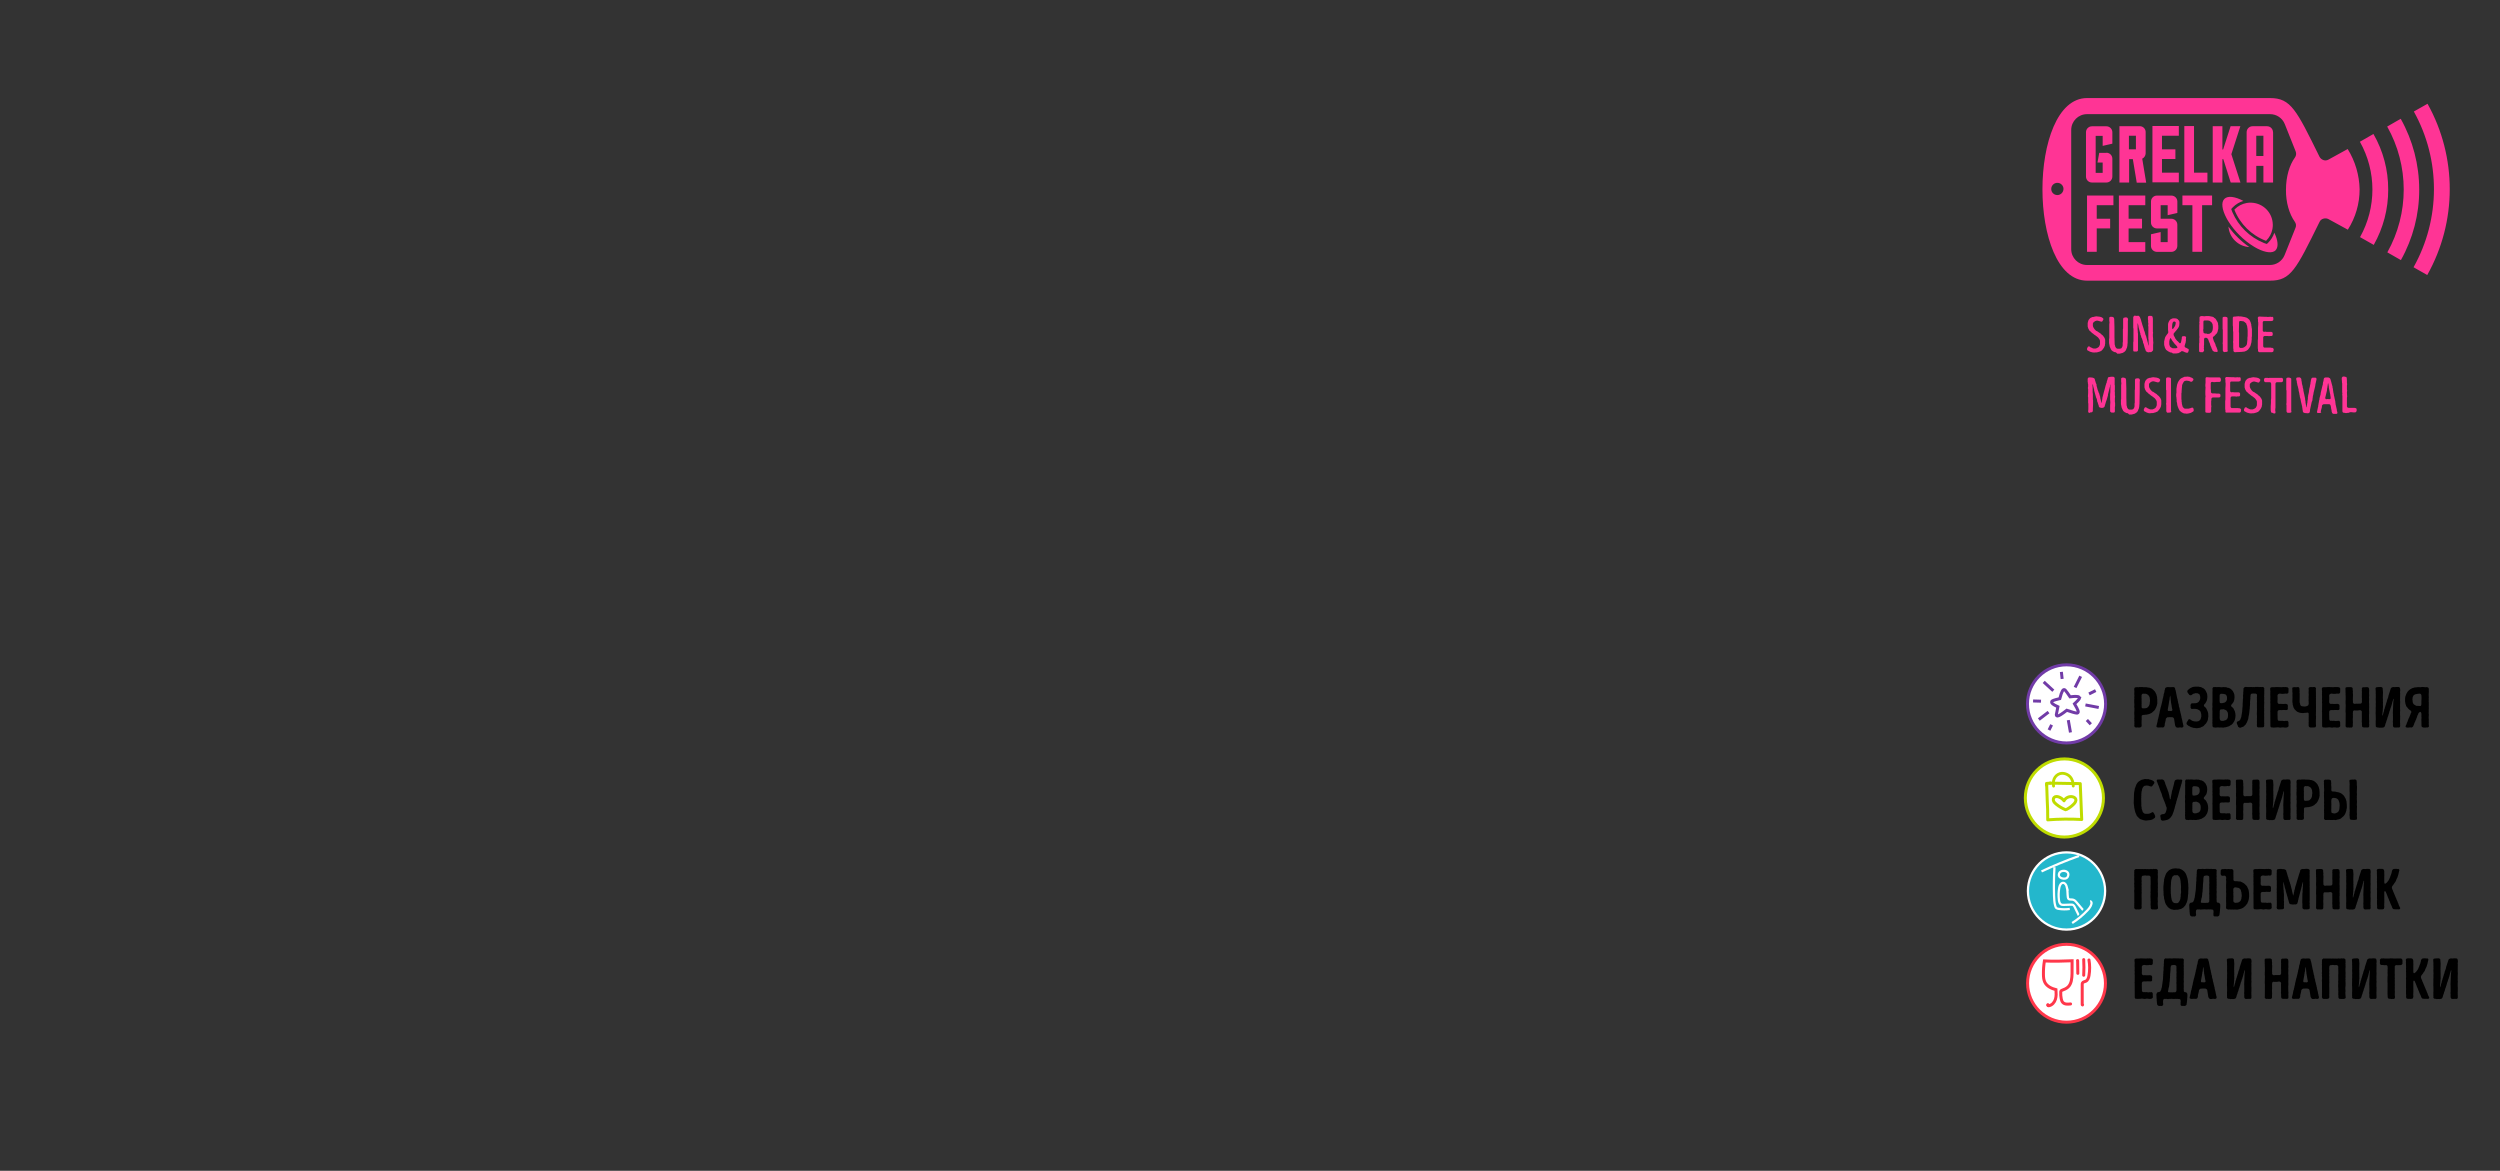 <?xml version="1.0" encoding="UTF-8"?> <svg xmlns="http://www.w3.org/2000/svg" xmlns:v="https://vecta.io/nano" id="Layer_1" version="1.1" viewBox="0 0 1200 562"><rect x="0" y="0" width="1200" height="562" fill="#333333" stroke="none"/><defs><style> .st0, .st1, .st2, .st3, .st4, .st5, .st6 { stroke-width: 1.44px; } .st0, .st1, .st2, .st4 { fill: #fff; } .st0, .st1, .st6, .st7 { stroke: #bfdc00; } .st0, .st5, .st6, .st7 { stroke-linecap: round; } .st0, .st6, .st7 { stroke-linejoin: round; } .st8 { fill: #ff3495; } .st9, .st10 { fill: #23b7cc; stroke: #fff; stroke-width: 1.08px; } .st2, .st5 { stroke: #ff374a; } .st3, .st4 { stroke: #713ba7; } .st3, .st4, .st5, .st10 { stroke-miterlimit: 10; } .st3, .st5, .st6, .st7 { fill: none; } .st7 { stroke-width: 1.37px; } </style></defs><g><circle class="st9" cx="991.93" cy="427.67" r="18.53"></circle><g><path class="st10" d="M979.92,418.28c5.88-2.76,11.89-5.24,18-7.42M986.14,416.26c-.27,4.53-.34,9.08-.2,13.62.05,1.66.13,3.35.58,4.95.11.39.25.8.57,1.05.26.21.61.29.95.35,1.8.31,3.65.34,5.46.06"></path><path class="st10" d="M988.27,420.2c.08.72.81,1.2,1.51,1.41.51.15,1.06.22,1.57.1.52-.12,1-.45,1.22-.94,1.53-3.38-4.66-3.78-4.3-.57ZM992.08,425.77c-.24-.92-.79-1.96-1.74-2-1.1-.04-1.69,1.26-1.89,2.34-.36,1.97-.41,4.01-.15,6,.11.78.33,1.65,1.02,2.03.42.22.92.21,1.39.2l3.22-.11c.43-.01.89-.02,1.25.22.28.19.45.49.61.79l2.29,4.69c.67-.57,1.28-1.22,1.81-1.92.13-.17.25-.36.26-.57,0-.25-.17-.47-.33-.66l-2.99-3.56c-.38-.46-.78-.93-1.32-1.19-1.31-.65-2.68.35-2.93-1.31-.24-1.67-.07-3.31-.5-4.95h0Z"></path><path class="st10" d="M994.63,443.05c2.66-1.68,5.1-3.7,7.26-5.99.87-.92,1.72-1.95,2-3.18.06-.27.09-.56-.01-.81-.1-.26-.37-.46-.64-.41"></path></g></g><g><circle class="st2" cx="991.93" cy="471.96" r="18.69"></circle><path class="st5" d="M1002.71,460.79c.43,2.46.43,4.99.01,7.46-.18,1.07-.55,2.26-1.53,2.73-.57.27-1.35.31-1.62.87-.11.22-.11.47-.11.71v9.58c.01.1.03.23.13.25s.06-.2,0-.12M1000.18,460.61c.14,2.5.14,5.01,0,7.51M997.2,461.1s-.02-.08.02-.06c.04.01.05.07.05.11l.08,6.06M982.96,482.24c-.15.09-.11.34.03.44s.33.09.5.06c1.52-.26,2.66-1.63,3.12-3.1s.36-3.06.26-4.6c-2.14-.55-4.35-1.58-5.34-3.55-.57-1.12-.66-2.42-.68-3.68-.04-2.19.11-4.39.46-6.56,4.58.25,8.7.08,13.28-.08-.05,2.06.03,4.01-.01,6.07-.05,2.33-.22,4.94-1.92,6.53-.79.74-1.82,1.16-2.83,1.54-.2.07-.41.16-.53.33-.11.16-.13.36-.14.55-.06,1.08.02,2.17.23,3.23.13.63.32,1.28.75,1.75.89.97,2.42.88,3.73.72"></path></g><g><circle class="st1" cx="990.91" cy="383.03" r="18.75"></circle><g><path class="st6" d="M982.41,376.66c.12,5.37.45,11.61.45,11.85l.05,5.02c5.42-.41,10.88-.47,16.31-.17l-.7-17.22-2.23-.03"></path><path class="st0" d="M996.49,376.12c-4.08,0-8.36-.22-12.44-.22"></path><g><path class="st6" d="M991.47,388.67c-1.6-.65-3.09-1.53-4.43-2.61-.5-.41-1-.86-1.27-1.45s-.26-1.35.18-1.82c.55-.59,1.5-.53,2.26-.26,1.01.36,1.88,1.01,2.53,1.86.74-1.56,2.72-2.4,4.36-1.86.53.18,1.06.52,1.25,1.05.3.82-.28,1.7-.89,2.33-1.02,1.05-2.2,1.93-3.49,2.61"></path><path class="st7" d="M985.72,377.33c-.22-1.17-.19-2.41.3-3.52s1.46-2.07,2.72-2.45c1.71-.51,3.67.18,4.83,1.41s1.62,2.91,1.59,4.53"></path><path class="st6" d="M982.4,376.94l-.1-.81s-.01-.04,0-.06.05-.03.07-.03l1.79-.14"></path></g></g></g><g><path class="st4" d="M991.93,319.12c-10.35,0-18.74,8.39-18.74,18.76s8.39,18.74,18.74,18.74,18.76-8.39,18.76-18.74-8.41-18.76-18.76-18.76Z"></path><g><path class="st3" d="M998.09,335.26c-.05.16-.2.63-2.33,2.57,2.04,3.42,1.85,3.87,1.74,4.11-.07.17-.2.29-.38.33-.06.01-.12.02-.2.02-.68,0-2.9-.67-4.87-1.36-2.35,1.83-3.84,2.76-4.43,2.76-.22,0-.36-.09-.44-.17-.07-.08-.16-.22-.15-.43.01-.07.32-1.77.76-3.84-2.61-1.18-2.99-1.76-3.01-2.21-.01-.12.02-.44.41-.65.72-.39,2.41-.8,3.51-1.05,1.04-3.99,1.61-4.32,2.09-4.32.12,0,.31.04.48.21.49.5,1.51,1.97,2.37,3.25,1.1-.14,2.03-.21,2.71-.21.94,0,1.41.12,1.64.42.13.16.16.38.1.57h0ZM996.04,329.98l2.68-5.35M978.64,345.37l4.66-3.57M1001.01,338.37l6.39,1.22M992.78,345.66l1.04,5.92M980.97,327.31l4.62,4.24M989.46,322.51l.37,3.38"></path><path class="st3" d="M1002.73,333.08l3.2-1.6M975.88,336.46l3.81.11M1001.69,345.6l1.9,2.04M984.78,347.92l-1.25,2.5"></path></g></g><g><path d="M1025.16,349.2l-.47-.22-.22-.44v-.44l.06-.47-.06-.42.06-.42-.03-.47-.06-.47.06-.33-.06-.75.06-.41v-1.05l-.06-.53v-.83l.06-.64.03-1.16-.03-.42-.08-.39.05-.44.03-.91-.08-.69v-1.5l.08-.44-.06-.69.08-.64-.08-.91.06-1.33-.08-.72.05-.61.22-.44.47-.14.91-.05.39.08.5-.14.44.03.89-.03.39.08,1.85.03.39.14.5.03.41.08.42.19.44.14.75.55.89.91.22.36.58,1.22.08.47.14.42.06.47v.44l.08.44v1.38l.03.44-.11.42-.08.5-.44,1.22-.22.36-.22.47-.53.69-.39.28-.36.36-.3.25-.44.25-.78.36-1.36.33h-.42l-.44.08-.64.03-.66.19-.14.44.03,1.77-.08.44.03.44-.03.72.06,1-.03.39-.25.44-.47.17-.33.06h-.5l-.39-.08-.42.08-.45-.02h0ZM1029.11,340.01l.91-.08.44-.11.36-.25.64-.69.33-.78.08-.44.03-.55.11-.64-.03-.64-.08-.47v-.39l-.33-.8-.5-.64-.75-.41-.44-.14-.69.03-.61-.08-.42.3-.22.42v.83l-.03.5.08.44-.05.91.05.53-.03.36.03.44-.05.47.03.5v.72l.11.47.44.19h.59ZM1044.92,349.25l-.44-.28-.3-.44-.14-.42-.5-3.18-.28-.39-.5-.28-1.47-.03-.41.06-.44-.03-.5.33-.33.39-.11.86-.14.5-.08.44-.14.44-.06.44v.47l-.14.44-.25.42-.53.22-.39-.06h-.47l-1.5.06-.61-.25-.11-.39.55-2.21.03-.39.19-.83.17-.42.05-.47.14-.42.06-.44.33-1.3.03-.44.11-.36.42-1.85.14-.39.53-2.16.06-.36.14-.5.03-.44.25-.78.08-.5.11-.36.05-.55.08-.36.17-.47.11-.42.11-.91.17-.33.05-.47.31-.39.53-.19.39-.08,1.22.08.39-.05h.69l.44-.03.53.17.3.5.06.5.17.33.8,3.96.14.33.08.64.17.66.06.55.17.42.08.33.11.94.28.8.11.83.28.91.06.47.25.83.05.42.14.36.03.47.44,1.74.06.44.08.41.14.47.03.36.14.39.06.55-.08.36-.39.25-.42.08-.42-.08-.47-.03-.44.11h-.89ZM1042.65,341.09l.11-.44-.14-.42-.22-1.22-.03-.33-.33-1.72v-.39l-.08-.44-.03-.44-.05-.42-.03-.47-.14-.83-.11.03-.03.41-.11.44-.06.83-.08.47-.14.39v.42l-.11.39-.06.58-.5,2.74.11.47.39.14.36-.06.47.06.33.03.48-.22h0ZM1053.47,349.42l-.69-.06-.8-.28-.47-.11-.36-.28-.61-.25-.53-.44-.36-.28-.14-.44.14-.55.17-.33.25-.33.47-.8.33-.08.39.11.39.28.28.19.36.22.42.11.44.14.36.03.64.06.61-.06.47-.11.39-.19.58-.61.17-.42.11-.47.14-.42v-.69l-.03-.64-.14-.41-.08-.47-.19-.39-.61-.61-.42-.17-.42-.25-1.05-.17h-1.14l-.42.08-.42-.22-.25-.47.06-.47-.08-.44.06-.42.22-.55.5-.19.44.03.72-.05.69-.03.42-.11.41-.19.42-.28.44-.66.22-.44.11-.44.03-.66-.08-.66-.28-.8-.39-.22-.39-.25-.64-.06-.61-.03-.42.19-.39.06-.39.19-.36.31-.28.19-.47.08-.53-.17-.25-.39-.36-.41-.22-.33-.17-.55.17-.55.33-.25.28-.31.75-.5.86-.42.44-.14.91-.11h1.85l.42.14.47.03.44.19.44.25.36.14.72.61.22.31.5.89.11.36.19.36.11.47.08,1.08-.06.75-.05.36-.08.39-.14.47-.41.8-.22.36-.55.58-.17.42.11.42.39.39.3.22.25.33.22.36.53,1.16.14.47.11.33.08,1.16v.66l-.11.5-.08.83-.14.44-.17.42-.25.36-.19.44-.25.3-.61.58-.31.42-.39.28-.33.17-.42.14-.44.28-.44.11-.36.05-.44.08-.69.08-.89-.13h0ZM1063,349.17l-.36.03-.44-.25-.22-.44v-.44l.03-.39-.08-.44v-.47l.06-.64-.06-.44.08-.69-.06-.42.03-.89-.03-.42.03-1.77-.08-1.19.03-.58.06-.39v-.44l-.08-.5.03-.39v-.55l.06-.36v-4.04l-.03-.39.03-.39.03-1.08-.06-.69.25-.53.39-.22.5.06.44-.06.42.08.44-.06h.86l.91.11.61-.03.5-.08.61.08.44-.03.47.11.42.19.44.03.39.14.75.42.33.3.28.33.3.28.55,1.11.17.5.08.42.06,1.11-.08.64-.03.36-.25.89-.17.39-.25.28-.22.36-.58.66-.08.36.14.42.64.53.3.3.75,1.52.08.47.11.36.11,1.19-.11,1.05-.08.42-.22.77-.19.44-.72,1.11-.3.28-.36.36-.39.17-.75.5-1.5.47-.58.05-.47.11h-.64l-.64-.06-.69.06-.61-.08h-.42l-.47.05-.39.06-.52-.09h0ZM1066.79,337.49l.39-.11.47-.08.55-.3.44-.47.19-.44.11-.3.03-.69-.03-.64-.19-.53-.22-.33-.33-.3-.89-.22-1.27-.08-.42.28-.19.36-.03,2.74.06.53.11.5.58.14.64-.06h0ZM1067.07,346.01l.42-.05.36-.17.42-.08.39-.25.3-.28.22-.39.19-.42.03-.36.06-.61-.03-.78-.06-.39-.11-.33-.22-.39-.28-.42-.36-.22-.36-.19-.36-.11-.39-.17-.69.11h-.61l-.33.19-.22.61.05.39-.05.69.03.41-.03.42.03.42-.06.55.06.58v.39l.28.61.61.25h.71s0,0,0,0ZM1074.76,349.17l-.44-.3-.31-.89-.22-.42-.14-.47.03-.42.25-.33.5-.17.41-.25.31-.25.19-.31.14-.33.14-.44.17-.36.08-.44.06-.5.19-.97.06-.44.08-.47v-.53l.08-.53v-.39l.11-.94.03-.61-.03-.47.08-.91.05-1.44.08-.33.03-.39-.05-.94.05-.44.08-.47-.05-.42.05-.36.06-.5.03-1.3.28-.36.42-.36h.44l.94.08,1.74-.03.5.06.42-.06.47.08.47-.11h.86l.47-.03.39.11.53-.06.94.03.42-.06.42.19.28.47-.03.69.05.53-.05.36.03,1.11-.06.47.03.5-.06.33.08.5-.03.39.03.47-.06.44v.41l.06.39-.06,1.55v.78l-.03.36.06.42-.03.47.03.44-.06.97.06.36-.03.47.03.39-.06.41.06.55-.03,2.57.06.44-.06.5.03.42v.42l-.19.47-.47.14-2.16.05-.5-.17-.19-.5v-.91l.03-.36-.03-.47.03-1.36-.03-.44.05-.55-.03-1.22-.05-.31.08-2.66-.05-.44.03-.44-.03-1.83.05-.83-.05-.86.03-.5-.05-.44.05-.39v-.42l.03-.55-.22-.39-.5-.22-.36.03-.47-.05-.89.05-.42.17-.25.5v.39l-.03.39-.08.53.06.36-.08.47-.06.75-.08.61.06.5-.08,1.25-.08.5.03.39-.05.44-.08.44-.03.44-.08.83-.06.47-.06.5-.28,1.3-.11.89-.17.44-.33.83-.14.39-.66,1.13-.33.25-.3.36-.36.31-.36.14-.42.11-.36.17-.47.14-.5-.15h0ZM1090.85,349.17h-.42l-.47-.14-.17-.5-.03-6.67-.05-.44.05-.44.03-3.21-.06-.47v-.42l.06-.39-.03-.5-.05-.39.05-.42v-1.18l-.05-.61.05-.44-.05-.47.08-.31-.03-.44-.05-.44-.03-.83.17-.39.61-.22h1.38l.61-.06h.91l.5.03h.44l.44.03h.61l.69-.08.42.06.47-.08.42.08.44.03.44.19.28.47-.05,1.8-.14.36-.47.3h-.44l-.5-.08-.42.11-1.11.06-1.02-.14-.44.08-.47.25-.22.39-.03.44.06.94-.03.42.03.44-.06.5.03.83.22.44.5.25.44-.06,1.55.06,1.16-.06.36.06.5.22.17.39.06.41-.06.83.06.5-.22.44-.42.14-1.63-.06-.69.08-.66-.03-.64.03-.47.19-.22.44-.03.47.03.41-.03.36.06,2.58.19.47.42.25.44-.08.47.08.64-.06.69.11.44.03.44-.11.39.06.5-.11.39.3.19.44v.75l.05,1.11-.25.33-.44.28-.36.06-.75.03-.61-.11h-.83l-.44.11h-.47l-.89-.14h-.41l-.42.06-1.38.08-.42-.08h0ZM1108.4,348.92l-.25-.44v-1.19l-.03-.39.06-.5v-.44l-.03-.5.03-.44-.06-.42.08-.39-.03-.39v-1.33l-.22-.33-.44-.14-.41.11-.5.05h-.39l-.64.11-.91-.06-.66-.08-.86-.31-.44-.19-.53-.41-.75-.75-.25-.42-.19-.28-.17-.44-.08-.41-.14-.42-.11-.39v-.5l-.11-.47-.03-.61.06-1.91-.03-.61v-.69l.05-.39-.03-.47-.08-.39.03-.39-.05-1.38.11-.3.66-.19,1.52.03.39-.11.5.17.25.36.11,1.69-.06.53.08.39-.03,3.96.05.47.14.36.08.47.17.44.33.3.36.11,1.11.14.66-.06.39-.11.41-.14.42-.3.25-.64-.03-.39v-.69l-.06-.64.06-.86-.03-.42v-.47l.03-.36.03-.91-.06-.41v-.74l.06-.36-.08-1.25.25-.42.47-.14.42-.06.86.06.39-.08.53.03.39.17.28.5-.08.41v.91l.03.64v1.59l.03.44-.06.44.06.5-.03.42.03,4.13-.03.47.03,1.05-.03.41v.64l-.03.72.08.94-.05.42.03.36-.06.47v2.24l.08.44-.03.42-.22.53-.66.14h-.42l-.69.03-.44-.03-.39.03-.45-.29h0ZM1115.68,349.17h-.42l-.47-.14-.17-.5-.03-6.67-.06-.44.06-.44.03-3.21-.06-.47v-.42l.06-.39-.03-.5-.06-.39.06-.42v-1.18l-.06-.61.06-.44-.06-.47.08-.31-.03-.44-.06-.44-.03-.83.17-.39.61-.22h1.38l.61-.06h.91l.5.03h.44l.44.03h.61l.69-.08.42.06.47-.08.42.08.44.03.44.19.28.47-.05,1.8-.14.36-.47.3h-.44l-.5-.08-.42.11-1.11.06-1.02-.14-.44.08-.47.25-.22.39-.03.44.06.94-.03.42.03.44-.06.5.03.83.22.44.5.25.44-.06,1.55.06,1.16-.06.36.06.5.22.17.39.05.41-.05.83.05.5-.22.44-.42.14-1.63-.06-.69.08-.66-.03-.64.03-.47.19-.22.44-.03.47.03.41-.03.36.06,2.58.19.47.42.25.44-.08.47.08.64-.06.69.11.44.03.44-.11.39.06.5-.11.39.3.19.44v.75l.05,1.11-.25.33-.44.28-.36.06-.75.03-.61-.11h-.83l-.44.11h-.47l-.89-.14h-.41l-.42.06-1.38.08-.39-.08h0Z"></path><path id="B" d="M1127.36,349.17l-.86.06-.39-.25-.28-.44.06-.44.05-5.76-.08-.69.08-3.18-.08-1.08.03-.5-.03-.39.06-.44v-2.02l-.06-.61.03-.5-.06-.83.03-.36-.03-.44v-.44l-.03-.36.14-.5.33-.11.53-.05,1.72-.03.5.22.25.28.03.89.06.39.05.47-.08.39.11.89-.08,2.57.05.47v.44l-.03.33.22.44.39.25h.5l.42-.08.39.03,1.77-.03.44-.22.19-.41.03-.44-.03-.42.03-.89-.06-.8.03-1.47-.03-.39.06-.44-.08-.89.08-.44-.06-.47.22-.44.44-.17.44.03,1.33-.08.42.06.44.22.17.47.03.44.05.36-.05,1.41.05.91v.42l-.08.44.06.91-.06,1.66.08.91-.03.72.03.44-.05,2.02.05.44-.03.5.03.39-.08.42.03,2.69.08.39-.08,1.3.08.39-.03.44v.44l-.11.39-.36.17-.47.05-.61-.05-.72.03-.42-.03-.47-.14-.25-.28-.03-.47-.08-.39.05-.47-.11-1.3.06-.47-.03-3.54.06-.44-.22-.47-.44-.28-.47-.03-.83.14h-1.36l-.41-.06-.42.25-.17.44v.47l-.05.42.05.39-.03.36.03,1-.08.8.08,1.74-.05.42v1.33l-.22.42-.36.25-.5-.06-.44.08-.47-.11h0Z"></path><path d="M1141.48,349.17h-.44l-.5-.22-.22-.41.06-.5-.06-.39.03-.83-.03-.44.06-1-.03-2.19-.05-.5.05-2.21-.03-.61.06-1-.03-1.25.06-.47-.08-1.61.06-.91-.03-.66.03-.61-.06-.36.03-.89-.11-1.74.19-.36.39-.14.8-.08h.44l.44-.05.47.03.44.17.28.41v.36l.08.94.06.78-.03.47-.06,2.19.06.55-.03.39.03.44-.03.44.08.39-.08.42.03.44v.47l.03.75-.08.61v.44l-.06.83-.05.44-.03.44-.08.47v.53l.03.39h.08l.14-.36.31-1.3.17-.36.14-.89.25-.58.14-.64.19-.47.08-.39.17-.44.08-.42.31-.83.08-.42.14-.53.17-.39.14-.42.14-.33.17-.89.31-.94.11-.36.28-.83.42-1.33.33-.36.53-.22.33-.06.72.06.64-.08h.61l.69.03.42.22.17.53.05.39.03.47-.11.86.08.53-.03.42-.03,3.05.05.5v.39l-.03.5-.03.89.03.83-.03.5v.44l.08.72-.06.39-.03.72.03.44-.03.39.08,1-.03.33v1.36l-.05.39.03.5-.03.47.08.36-.06.44.06.44-.03.36-.14.39-.39.22-.41-.05-1.33.05h-.36l-.44-.11-.31-.44-.05-.36-.03-.44.03-.83-.06-.47v-.44l.06-.36v-1.77l-.03-.5.03-.42-.06-.8.19-4.73.03-.39.05-.5.11-.77-.05-.44-.08-.03-.17.42-.06.42-.19.5-.11.36-.08.44-.14.5-.08.36-.19.47-.08.42-.25.58-.3,1.05-.19.41-.36,1.36-.17.36-.08.44-.33.83-.22.86-.17.47-.17.39-.08.42-.14.44-.17.36-.25.94-.17.44-.33.41-.5.14-.5.08-.5-.03h-.39l-.44.05-.52-.14h0ZM1155.1,349.17l-.36-.19-.06-.36.11-.39.25-.41.19-.5.08-.39.22-.33.33-.97.3-.78.25-.44.66-1.66.11-.39.25-.36-.03-.55-.33-.42-.39-.22-.69-.61-.3-.36-.25-.36-.33-.33-.19-.36-.11-.47-.17-.36-.22-1.41.03-1.33.03-.39.08-.42.14-.47.17-.33.14-.53.22-.33.42-.75.31-.3.25-.31.72-.55.39-.19.39-.25.36-.14.44-.11.47-.17.83-.05.47-.08.66-.03.89.05.41-.08.66-.05,1.36.14.61-.08.66.22.25.41.06.55-.03.47.03.42-.08,1.5.06,1.58-.06.42.03.47v.47l-.03.41.06.5v1.33l-.03.42.03,1.3-.06.5.03.47-.03,1.27.08.53-.03.44-.03.41-.03.47.03.61.06.61-.06.44.03.42.03.5-.06.33.11,1.36-.17.33-.39.22-.42-.03-.94.11-.41-.06h-.42l-.5-.22-.28-.31-.06-.5v-1.44l-.05-1.22.08-1.16-.06-.36v-.33l.03-.44-.03-.69-.19-.64-.36-.22-.44.25-.42.42-.11.41-.42.78-.19.72-.25.53-.14.47-.22.44-.3.75-.25.47-.14.39-.11.41-.22.44-.17.44-.33.39-.55.25-.5-.11-1.16.14-.7-.09h0ZM1162.1,338.7l.17-.69v-1.58l.03-.5.03-.94-.05-1.27-.19-.47-.47-.3-.64.03-.64.08-.86.17-.61.25-.47.44-.14.36-.19.44-.11,1.08.11.66v.44l.14.5.17.33.22.33,1.11.69.44.08.39-.03.64.06.58.03.34-.19h0ZM1029.39,393.78l-.36-.06-.66-.19-.97-.33-.33-.19-.31-.28-.89-.89-.28-.36-.14-.44-.19-.36-.33-.83-.22-.86-.17-.83-.11-.44-.03-.44-.22-1.83.14-4.43.05-.47.03-.39.14-.47.03-.42.11-.44.05-.47.19-.33.33-.94.14-.41.58-.94.44-.47.66-.47.42-.22.39-.25.39-.08.36-.11.47-.08.41-.14.69.06.64.03.53-.03.44.22.47.08.77.28.42.25.42.31.22.47-.11.47-.97,1.3-.44.22-.91-.25-.39-.17-.39-.06-.66-.03-1,.17-.55.55-.19.33-.19.39-.14.44-.05.44-.14.44-.08.5-.03.53-.06.42.03.53-.05.47.03.41-.06.5.08,3.16-.03.39.17.89v.47l.14.47.14.33.11.47.19.44.28.33.33.28.39.17.69.05h.64l.44-.05.36-.06.86-.36.39-.28.39-.08.39.3.19.36.19.28.19.5.19.39v.47l-.17.47-.36.22-.55.41-.8.33-.58.11-1.97.22-.66-.09h0ZM1037.47,393.7l-.3-.42-.03-.44-.22-1.27.22-.42.36-.19.36-.14.47-.03.39-.08.31-.14.3-.28.22-.39.33-1,.14-.75-.06-.64-.22-.44-.14-.39-.08-.42-.36-.83-.11-.44-.22-.44-.11-.33-.17-.36-.14-.42-.5-1.22-.22-.91-.28-.78-.22-.39-.11-.44-.17-.33-.14-.41-.33-.94-.11-.33-.17-.53-.17-.28-.44-1.25-.36-.78.14-.47.3-.22.47.03.47-.03.44.03.5-.06h.41l.55.25.39.39.11.42.19.33.25.97.17.33.53,1.44.25.58.11.44.17.44.22.53.17.75.25.89.14.91.08.47.22.42.11-.03.11-.36.03-.47.22-1.02.06-.42.11-.44.22-1.36.19-.42.78-3.05.05-.42.14-.44.14-.47.33-.36.47-.19.66-.11.78.11.89-.08.39.25.11.39-.17.36-.08.44-.06.42-.19.44-.11.5-.25.83-.11.41-.25.8-.91,3.43-.36,1-.14.64-.28.83-.06.47-.11.39-.17.41-.08.42-.17.47-.08.42-.08.33-.11.5-.17.36-.11.53-.42,1.16-.17.39-.14.44-.55.83-.25.33-.64.64-.39.25-.36.19-.86.25-.89.19-.91.06-.41-.23h0ZM1049.88,393.54l-.36.03-.44-.25-.22-.44v-.44l.03-.39-.08-.44v-.47l.06-.64-.06-.44.08-.69-.06-.42.03-.89-.03-.42.03-1.77-.08-1.19.03-.58.06-.39v-.44l-.08-.5.03-.39v-.55l.06-.36v-4.04l-.03-.39.03-.39.03-1.08-.06-.69.25-.53.39-.22.5.06.44-.06.42.08.44-.06h.86l.91.11.61-.03.5-.08.61.08.44-.03.47.11.42.19.44.03.39.14.75.42.33.3.28.33.3.28.55,1.11.17.5.08.42.06,1.11-.08.64-.03.36-.25.89-.17.39-.25.28-.22.36-.58.66-.08.36.14.42.64.53.3.3.75,1.52.08.47.11.36.11,1.19-.11,1.05-.08.42-.22.77-.19.44-.72,1.11-.3.28-.36.36-.39.17-.75.5-1.5.47-.58.05-.47.11h-.64l-.64-.06-.69.06-.61-.08h-.42l-.47.05-.39.06-.52-.09h0ZM1053.67,381.85l.39-.11.47-.08.55-.3.44-.47.19-.44.11-.3.03-.69-.03-.64-.19-.53-.22-.33-.33-.3-.89-.22-1.27-.08-.42.28-.19.36-.03,2.74.06.53.11.5.58.14.64-.06h0ZM1053.95,390.38l.42-.05.36-.17.42-.08.39-.25.3-.28.22-.39.19-.42.03-.36.06-.61-.03-.78-.06-.39-.11-.33-.22-.39-.28-.42-.36-.22-.36-.19-.36-.11-.39-.17-.69.11h-.61l-.33.19-.22.61.05.39-.05.69.03.41-.03.42.03.42-.06.55.06.58v.39l.28.61.61.25h.71s0,0,0,0ZM1063.08,393.54h-.42l-.47-.14-.17-.5-.03-6.67-.06-.44.06-.44.03-3.21-.06-.47v-.42l.06-.39-.03-.5-.06-.39.06-.42v-1.19l-.06-.61.06-.44-.06-.47.08-.31-.03-.44-.06-.44-.03-.83.17-.39.61-.22h1.38l.61-.06h.91l.5.03h.44l.44.03h.61l.69-.08.42.06.47-.08.42.08.44.03.44.19.28.47-.05,1.8-.14.36-.47.3h-.44l-.5-.08-.42.11-1.11.06-1.02-.14-.44.08-.47.25-.22.39-.03.44.06.94-.03.42.03.44-.06.5.03.83.22.44.5.25.44-.06,1.55.06,1.16-.06.36.06.5.22.17.39.05.41-.05.83.05.5-.22.44-.42.14-1.63-.06-.69.08-.66-.03-.64.03-.47.19-.22.44-.03.47.03.41-.03.36.06,2.58.19.47.42.25.44-.08.47.08.64-.06.69.11.44.03.44-.11.39.06.5-.11.39.3.19.44v.75l.05,1.11-.25.33-.44.28-.36.06-.75.03-.61-.11h-.83l-.44.11h-.47l-.89-.14h-.41l-.42.06-1.38.08-.39-.07h0Z"></path><path id="B1" data-name="B" d="M1074.76,393.54l-.86.06-.39-.25-.28-.44.06-.44.05-5.76-.08-.69.08-3.18-.08-1.08.03-.5-.03-.39.06-.44v-2.02l-.06-.61.03-.5-.06-.83.03-.36-.03-.44v-.44l-.03-.36.14-.5.33-.11.53-.05,1.72-.03.5.22.25.28.03.89.06.39.05.47-.08.39.11.89-.08,2.57.05.47v.44l-.03.33.22.44.39.25h.5l.42-.08.39.03,1.77-.03.44-.22.19-.41.03-.44-.03-.42.03-.89-.06-.8.03-1.47-.03-.39.06-.44-.08-.89.08-.44-.06-.47.22-.44.44-.17.44.03,1.33-.08.42.06.44.22.17.47.03.44.05.36-.05,1.41.05.91v.42l-.08.44.06.91-.06,1.66.08.91-.03.72.03.44-.05,2.02.05.44-.03.5.03.39-.08.42.03,2.69.08.39-.08,1.3.08.39-.03.44v.44l-.11.39-.36.17-.47.05-.61-.05-.72.03-.42-.03-.47-.14-.25-.28-.03-.47-.08-.39.05-.47-.11-1.3.06-.47-.03-3.54.06-.44-.22-.47-.44-.28-.47-.03-.83.14h-1.36l-.41-.06-.42.25-.17.44v.47l-.05.42.05.39-.03.36.03,1-.08.8.08,1.74-.05.42v1.33l-.22.42-.36.25-.5-.06-.44.08-.47-.11h0Z"></path><path d="M1088.88,393.54h-.44l-.5-.22-.22-.41.06-.5-.06-.39.03-.83-.03-.44.06-1-.03-2.19-.05-.5.05-2.21-.03-.61.06-1-.03-1.25.06-.47-.08-1.61.06-.91-.03-.66.03-.61-.06-.36.03-.89-.11-1.74.19-.36.39-.14.8-.08h.44l.44-.05.47.03.44.17.28.41v.36l.08.94.06.78-.03.47-.06,2.19.06.55-.03.39.03.44-.03.44.08.39-.08.42.03.44v.47l.03.75-.08.61v.44l-.06.83-.05.44-.03.44-.08.47v.53l.03.39h.08l.14-.36.31-1.3.17-.36.14-.89.25-.58.14-.64.19-.47.08-.39.17-.44.08-.42.31-.83.08-.42.14-.53.17-.39.14-.42.14-.33.17-.89.31-.94.11-.36.28-.83.42-1.33.33-.36.53-.22.33-.06.72.06.64-.08h.61l.69.03.42.22.17.53.05.39.03.47-.11.86.08.53-.03.42-.03,3.05.05.5v.39l-.03.5-.03.89.03.83-.03.5v.44l.08.72-.06.39-.03.72.03.44-.03.39.08,1-.03.33v1.36l-.05.39.03.5-.03.47.08.36-.06.44.06.44-.03.36-.14.39-.39.22-.41-.05-1.33.05h-.36l-.44-.11-.31-.44-.05-.36-.03-.44.03-.83-.06-.47v-.44l.06-.36v-1.77l-.03-.5.03-.42-.06-.8.19-4.73.03-.39.05-.5.11-.77-.05-.44-.08-.03-.17.42-.06.42-.19.5-.11.36-.08.44-.14.5-.08.36-.19.47-.08.42-.25.58-.3,1.05-.19.41-.36,1.36-.17.36-.08.44-.33.83-.22.86-.17.47-.17.39-.08.42-.14.44-.17.36-.25.94-.17.44-.33.41-.5.14-.5.08-.5-.03h-.39l-.44.05-.52-.14h0ZM1103.05,393.56l-.47-.22-.22-.44v-.44l.06-.47-.06-.42.06-.42-.03-.47-.06-.47.06-.33-.06-.75.06-.41v-1.05l-.06-.53v-.83l.06-.64.03-1.16-.03-.42-.08-.39.05-.44.03-.91-.08-.69v-1.5l.08-.44-.06-.69.08-.64-.08-.91.06-1.33-.08-.72.05-.61.22-.44.47-.14.91-.05.39.08.5-.14.44.03.89-.03.39.08,1.86.03.39.14.5.03.41.08.42.19.44.14.75.55.89.91.22.36.58,1.22.08.47.14.42.06.47v.44l.08.44v1.38l.03.44-.11.42-.08.5-.44,1.22-.22.36-.22.47-.53.69-.39.28-.36.36-.3.25-.44.25-.78.36-1.36.33h-.42l-.44.08-.64.03-.66.19-.14.44.03,1.77-.08.44.03.44-.03.72.06,1-.03.39-.25.44-.47.17-.33.06h-.5l-.39-.08-.42.08-.46-.02h0ZM1107.01,384.37l.91-.08.44-.11.36-.25.64-.69.33-.78.08-.44.03-.55.11-.64-.03-.64-.08-.47v-.39l-.33-.8-.5-.64-.75-.41-.44-.14-.69.03-.61-.08-.42.3-.22.42v.83l-.03.5.08.44-.05.91.05.53-.03.36.03.44-.05.47.03.5v.72l.11.47.44.19h.59ZM1120.36,393.54l-.69.06-2.57-.03-.47.03h-.47l-.36-.19-.28-.44.03-.44.03-2.19-.06-.5.06-.36-.06-.44.06-.97v-.83l-.06-.44.08-.42-.03-.42v-.41l-.06-.5.08-.44-.03-.83v-.39l-.03-.47v-.42l-.05-.53.05-.39v-.44l-.05-.72.08-.55.03-.5v-.72l-.06-.55v-.94l-.03-.47-.03-.44.03-.47v-.44l-.08-.41.19-.44.44-.28.55.05.86-.05.66.03.5.22.33.31-.05.55.08.44.03.36-.06.47.03.47.05.47.03.5-.03,1.3.22.47.3.11,1.25.06.44.08.47.14.44.06.39.08.8.28.8.47.97.91.19.33.22.42.41.69.39,1.27.08.91.05.39.03.69v1.13l-.19.78-.05.5-.44,1.3-.22.39-.19.39-.53.64-.33.25-1.02.89-.44.14-.36.17-.61.11-1.05.28-.69-.12h0ZM1121.02,390.38l.42-.17.39-.19.36-.22.25-.28.19-.39.19-.41.14-.89v-.47l.08-.64-.08-1.16-.08-.36-.3-.86-.19-.41-.31-.33-.33-.25-.47-.22-.42-.08-.64-.08-.55.08-.39.25-.19.47-.08.77.05,1.74-.03.42v1.41l-.03.8.05.42-.03.44.25.42.64.19.72.08.39-.08ZM1129.55,393.56l-.69-.03-.66-.11-.28-.39-.08-.77v-.53l-.08-.42v-.42l.06-.39-.03-.55.08-.55-.03-.75-.05-.36.05-8-.05-.36v-2.63l.05-.83-.05-.41v-.47l-.06-.41-.03-.42.17-.42,1.25-.17.41.05.89-.11.5.25.28.39v.36l.06.39v1.27l.11.94-.11,2.66.05.44.03.83-.08.44.05.86-.05.44.08,1.38-.03.86-.05.36.03.53.08.86-.06.39-.03,2.13.08.91-.08.61.03.72.08.33-.05.47-.11.44-.41.14h-.39l-.44.08-.44-.03h0ZM1025.96,436.51l-.47.03-.39-.03-.44-.25-.25-.58.05-.66-.03-.44.03-.55-.03-.36.06-.39-.03-.5v-4.18l-.05-.69v-.47l.08-.64v-.58l-.08-.91.08-.5-.08-.33-.03-.5.08-.39v-.72l-.05-.58v-.55l.03-.39v-.89l-.06-.44.08-.47-.05-.61.05-.5-.03-.64.28-.39.42-.31.8.06.69-.03,1.3.03.58-.03.47.05.44-.05h.47l.36.05.47-.03.47.03h.86l.42-.11.5.11.42-.03.36-.11.47.08.42-.03h.42l.44.25.28.42-.06.5.06.39v.47l-.08.42.08.47-.03.44.06.44-.08,1.3.03,1.38.06.47-.03.47-.03.89.06.5-.08.86.08.47-.08.41.08,1.33-.03,1.41-.06.42-.03.61.08,1.52-.08.47.05,1.22.06.44.06.91-.19.28-.61.28h-.69l-.39.03-.47-.06-.42.03-.44-.14-.25-.36-.08-.44.03-.44-.03-.42-.06-.41.03-.44v-.47l.03-.5-.06-.66.03-.61-.08-1.11.03-1.14.05-.44-.08-.61.08-.75-.03-2.63.06-.47-.03-2.24-.05-.41.05-.42-.03-.5-.19-.36-.44-.28-1.33.03-.36-.08h-.5l-.44.08h-.41l-.39.19-.19.41-.08,1.08.08,1.13-.08.44.03.47.06.44-.06.36-.03.44.06.47v.42l-.03.44.03.41v.58l-.03.39.06.42-.06.89v1.27l.03.66v2.93l-.06.42.06.41v.83l-.25.47-.66.22-.61.03-.51-.02h0ZM1042.9,436.59l-.41-.05-.44-.14-.75-.42-.66-.53-.22-.25-.28-.44-.25-.25-.25-.42-.36-.8-.14-.47-.08-.42-.33-1.27v-.47l-.08-.47-.11-.39-.03-.42.03-.47-.06-.55.03-.41-.06-.39-.03-1.47.03-.42-.03-.39.11-.47v-.41l.08-.5v-.42l.11-.47.03-.39v-.47l.14-.39.11-.53.17-.36.11-.44.33-.83.19-.42.3-.39.25-.28.3-.31.33-.36.28-.19.39-.19.39-.22.89-.3,1.44-.14,1.11.14.47-.06.42.19.39.14.44.19.66.44.61.53.53.69.39.77.19.53.11.36.14.39.25.91.03.39.11.41v.5l.14.97.03,1.36.06.36-.11,2.33.03.39-.17,1.33v.5l-.08.44-.03.44-.19.89-.25.8-.61,1.3-.22.33-.28.25-.28.39-.42.33-.33.19-.33.22-.42.19-.42.08-1.05.28h-.86l-.69.05h-.44l-.4-.15h0ZM1045.34,433.41l.33-.19.25-.39.22-.28.36-.83.11-.41.03-.53.11-.42v-1l.17-.94v-.53l-.08-1.11.06-1.08-.03-.53-.03-.36-.06-.89-.08-.44v-.48l-.25-1.3-.36-.83-.33-.28-.28-.36-.39-.17-.61.08-.61-.03-.44.06-.25.33-.33.19-.22.36-.11.47-.14.36-.22.86-.03.53-.08.5.03.44-.08.89v.5l-.05.5.03.72-.03.66.03.47v.86l.08.44v.44l.08.44v.39l.19.89.08.5.19.39.17.42.33.39.3.19.36.17,1.22.06.36-.12h0Z"></path><path d="M1051.87,439.86l-.44-.28-.25-.39-.05-.42-.08-.58v-.33l-.08-.5.03-.42-.08-.53-.11-2.1.33-.78.44-.25.58-.06.53-.28.5-1.02.05-.5.17-.36.08-.47.11-.86.08-.44.03-.33.22-1.52.03-.36.05-.47.03-.91.06-.44-.03-.41.08-.58v-.66l.14-1.11-.03-.39v-.39l.03-.47.11-.91-.06-.42.08-.42.03-.47-.03-.42.06-.36.03-.5.22-.42.44-.28.44.08h.89l.47-.06h.47l.91.08.42-.08.47-.03.86.03.53.03.42-.03h.5l.44.08.39-.05.53.05.36-.08.5.28.25.36-.08.94.03.36-.05.91.08.86-.06.44v.53l.06.44-.06.42.06.86-.03.42.03,1.05-.06.72.06.39-.06.5v.89l.08.64-.06.69-.03.39.06,1.72-.06.5.06.89v.5l.17.36.44.17.44.03.39.31.25.47.03.78-.03.94-.08.58v.47l-.06.42-.08.97-.11.53v.44l-.36.39-.44.28h-.44l-.53-.05-.5.05-.47-.19-.19-.41.03-.5-.03-.44.06-.36.03-.36-.06-.5-.14-.36-.47-.25-.44.03-.44-.08-.47.05-.39-.05-.69.05h-.5l-.58-.05h-.44l-.53.05-.44-.03-.42.11-.44-.05-.42-.08-.44.05-.47-.05-.47.25-.17.39-.06.94.03.39.06.42v.41l-.25.39-.33.25-.8-.05-.42.05-.45-.07h0ZM1058.9,433.33l.47.03h.47l.36-.25.25-.42-.03-.44.08-.39-.06-.44.03-.53-.03-.36.03-.42v-.44l-.08-.91.08-.39-.03-1.74-.03-.47.05-.39-.03-1.41.06-.39v-.39l-.06-.5.03-1.3-.03-.44v-.47l-.19-.36-.44-.17-.44-.11-.78.08-.66.17-.19.5-.08.42-.03.36-.03,1.16-.17,1.58-.03.36.03.5-.08.44.03.44-.11.86v.47l-.03.42-.08.44-.08.47v.42l-.17,1.3-.25.83-.05.39-.19,1,.03.39.36.11,1.74.06.36-.07h0ZM1069.23,436.48l-.53-.19-.22-.66.08-1.11-.03-.44.03-.44-.06-1.27.03-.44v-.39l-.03-.5.06-.91-.03-.55.05-.47-.08-1.11.06-.94-.03-.3-.03-1,.03-.42-.03-.47.08-1.5-.03-.66-.08-.44.08-.44.03-.44-.08-.41-.22-.44-.36-.22-1.19.08-.58-.25-.22-.53-.03-.41.06-1.41.19-.36.39-.22.47-.08.42.06.44-.11.47.03.42.08.86-.08.39.03.53.06.42-.06.39.03.44.25.22.39.05.44-.05.44.03.41-.03.5.03.42v.72l.03.36-.03,1.16.14.42.36.25.61.05h.66l.42.06.5.05h.44l.39.08,1.19.61.42.28.33.28.89.89.25.36.17.44.19.39.31.75.22,1.38.06,1.74-.08.47-.06.8-.17.47-.06.44-.19.33-.33.89-.3.33-.22.3-.3.39-.33.28-.28.28-.72.55-.42.17-.39.19-1.72.42h-.66l-.66-.06-.44.06-.89-.06-.39.06-.47-.06-.41-.03-.44.08-.43-.12h0ZM1073.63,433.3l.39-.03.44-.11.33-.19.33-.25.33-.33.28-.61.17-.58v-.41l.11-.44.03-.72-.11-.61v-.47l-.25-.86-.08-.47-.22-.33-.31-.33-.41-.33-.39-.08-.44-.08-.66-.14-.55.03-.36.28-.28.39v1.3l.08.5-.08.36.08,1.77-.06.44.03.44-.03.86.03.36.25.44.66.28.69-.08h0ZM1082.76,436.48h-.42l-.47-.14-.17-.5-.03-6.67-.05-.44.05-.44.03-3.21-.06-.47v-.42l.06-.39-.03-.5-.05-.39.05-.42v-1.19l-.05-.61.05-.44-.05-.47.08-.31-.03-.44-.05-.44-.03-.83.17-.39.61-.22h1.38l.61-.06h.91l.5.03h.44l.44.03h.61l.69-.08.42.06.47-.08.42.08.44.03.44.19.28.47-.05,1.8-.14.36-.47.3h-.44l-.5-.08-.42.11-1.11.05-1.02-.14-.44.08-.47.25-.22.39-.03.44.06.94-.03.42.03.44-.06.5.03.83.22.44.5.25.44-.06,1.55.06,1.16-.06.36.06.5.22.17.39.06.41-.06.83.06.5-.22.44-.42.14-1.63-.06-.69.08-.66-.03-.64.03-.47.19-.22.44-.03.47.03.41-.03.36.06,2.57.19.47.42.25.44-.08.47.08.64-.06.69.11.44.03.44-.11.39.06.5-.11.39.3.19.44v.75l.05,1.11-.25.33-.44.28-.36.06-.75.03-.61-.11h-.83l-.44.11h-.47l-.89-.14h-.41l-.42.06-1.38.08-.42-.05h0ZM1105.52,436.29l-.33-.36-.05-.39.03-.44-.03-.47.03-.44-.08-.97.06-4.37.08-.47.03-.44-.03-.47.03-.39.03-.47.08-.47-.03-.53.06-.44.08-1.8-.08-.03-.44,1.41-.03.33-1.63,6.2-.06.44-.17.47-.05.47-.14.39-.08.47-.3.39-.55.25-.44-.06-.91.08-.64-.08-.78-.14-.33-.39-.72-2.52-.08-.42-.3-.83-.08-.42-.5-1.63-.05-.47-.42-1.27-.19-.94-.14-.47-.19-.8-.17-.42-.08.03.06.39-.03.5.14,2.8.11.39-.03.5.14,1.52-.06,1.58.06.42-.08.41.03.39.08.47-.06.89.06.39-.08.78.08,1-.25.42-.44.17-1.77.11-.39-.05-.47-.19-.25-.61.08-.61.03-2.71-.06-.47.03-.58-.03-.72.03-.53-.03-.36.03-.91-.06-.33.06-.91-.06-.53.08-1.33-.06-.86.06-.44-.03-.36.03-1.33-.08-.42.03-.97-.03-.39.03-.89-.03-.69.06-.69v-.89l.17-.44.66-.19.64-.05.61-.03.66.11h.69l.64.25.41.33.11.5.11.3.3.94.06.36.17.5.11.44.19.39.08.47.11.36.17.39.11.41.11.44.22.44.06.47.17.36.55,2.24.11.33.06.47.55,2.24.08.03.11-.47.14-.39.05-.5.14-.39.03-.53.28-.8.06-.44.14-.64.5-1.5.11-.5.14-.39.06-.39.19-.47.89-2.99.19-.47.11-.41.14-.36.05-.47.36-.39.47-.17.5-.08.41.08.39-.08.86-.06.86.08.44.22.25.41v.47l-.06.39.06.5-.06.5.06.83-.06,2.16.06.8-.03.5.03,1.27-.06.47.06.5v6.12l-.06.39v.5l.08.42-.08.86.08.53v.91l-.11.36-.61.25-1.05.05-.5-.05-.39.08-.48-.25h0Z"></path><path id="B2" data-name="B" d="M1113.19,436.48l-.86.06-.39-.25-.28-.44.06-.44.05-5.76-.08-.69.08-3.18-.08-1.08.03-.5-.03-.39.06-.44v-2.02l-.06-.61.03-.5-.06-.83.03-.36-.03-.44v-.44l-.03-.36.14-.5.33-.11.53-.05,1.72-.03.5.22.25.28.03.89.06.39.05.47-.08.39.11.89-.08,2.57.05.47v.44l-.03.33.22.44.39.25h.5l.42-.08.39.03,1.77-.03.44-.22.19-.41.03-.44-.03-.42.03-.89-.06-.8.03-1.47-.03-.39.06-.44-.08-.89.08-.44-.06-.47.22-.44.44-.17.44.03,1.33-.08.42.06.44.22.17.47.03.44.05.36-.05,1.41.05.91v.42l-.08.44.06.91-.06,1.66.08.91-.03.72.03.44-.05,2.02.05.44-.03.5.03.39-.08.42.03,2.69.08.39-.08,1.3.08.39-.03.44v.44l-.11.39-.36.17-.47.05-.61-.05-.72.03-.42-.03-.47-.14-.25-.28-.03-.47-.08-.39.05-.47-.11-1.3.06-.47-.03-3.54.06-.44-.22-.47-.44-.28-.47-.03-.83.14h-1.36l-.41-.06-.42.25-.17.44v.47l-.05.42.05.39-.03.36.03,1-.08.8.08,1.74-.05.42v1.33l-.22.42-.36.25-.5-.06-.44.08-.47-.11h0Z"></path><path id="C" d="M1127.3,436.48h-.44l-.5-.22-.22-.42.06-.5-.06-.39.03-.83-.03-.44.06-1-.03-2.19-.05-.5.05-2.21-.03-.61.06-1-.03-1.25.06-.47-.08-1.61.06-.91-.03-.66.03-.61-.06-.36.03-.89-.11-1.74.19-.36.39-.14.8-.08h.44l.44-.05.47.03.44.17.28.42v.36l.08.94.06.78-.03.47-.06,2.19.06.55-.03.39.03.44-.03.44.08.39-.08.42.03.44v.47l.03.75-.08.61v.44l-.06.83-.05.44-.03.44-.08.47v.53l.03.39h.08l.14-.36.31-1.3.17-.36.14-.89.25-.58.14-.64.19-.47.08-.39.17-.44.08-.42.31-.83.08-.42.14-.53.17-.39.14-.42.14-.33.17-.89.31-.94.11-.36.28-.83.42-1.33.33-.36.53-.22.33-.06.72.06.64-.08h.61l.69.03.42.22.17.53.05.39.03.47-.11.86.08.53-.03.42-.03,3.05.05.5v.39l-.03.5-.03.89.03.83-.03.5v.44l.08.72-.06.39-.03.72.03.44-.03.39.08,1-.03.33v1.36l-.05.39.03.5-.03.47.08.36-.06.44.06.44-.03.36-.14.39-.39.22-.41-.05-1.33.05h-.36l-.44-.11-.31-.44-.05-.36-.03-.44.03-.83-.06-.47v-.44l.06-.36v-1.77l-.03-.5.03-.42-.06-.8.19-4.73.03-.39.05-.5.11-.77-.05-.44-.08-.03-.17.42-.06.42-.19.5-.11.36-.08.44-.14.5-.08.36-.19.47-.08.42-.25.58-.3,1.05-.19.41-.36,1.36-.17.36-.08.44-.33.83-.22.86-.17.47-.17.39-.08.42-.14.44-.17.36-.25.94-.17.44-.33.41-.5.14-.5.08-.5-.03h-.39l-.44.05-.52-.14h0Z"></path><path d="M1142,436.51l-.44-.08-.36-.14-.22-.64.05-.83-.08-.75v-1.86l.06-.44-.06-.44.03-4.04-.06-.39v-.44l.08-.39-.03-.55v-1.72l-.06-.47.06-.53v-.39l-.06-.39.06-.72-.08-2.33.05-.39-.11-.83.19-.42.42-.25h.42l.44-.05.47.05.39-.03.44.03.44.19.25.36.11.36.06.41-.03.44.05,1.36-.03.44v2.74l.06.47.11.3.33.03.33-.22.39-.33.3-.33.22-.33.25-.28.44-.8.14-.39.22-.44.11-.41.5-1.25.08-.42.14-.39.03-.47.14-.33.25-.41.47-.28,1.27-.06.47.11.41-.08.42.19.17.5-.14.42-.22.89-.06.41-.53,1.72-.17.28-.39.83-.14.47-.41.72-.31.36-.22.41-.22.28-.58.75-.22.53.03.44.14.5.39.86.11.42.22.42,1.02,2.46.22.44.11.39.39.78.22.66.31.64.08.33.19.53.58,1.14-.11.5-.61.17-.44-.05-.47.03-.97-.03-.75-.11-.42-.5-.28-.78-.36-.8-.19-.36-.5-1.33-.19-.31-.14-.5-.36-.8-.19-.39-.11-.41-.19-.44-.3-.78-.19-.39-.17-.47-.36-.36-.25.11-.11.47.03,4.9-.05.42.03.41-.06.44.08.66-.03.42-.19.72-.47.17-.41.08-1.37-.02h0ZM1025.74,479.43h-.42l-.47-.14-.17-.5-.03-6.67-.06-.44.06-.44.03-3.21-.06-.47v-.42l.06-.39-.03-.5-.06-.39.06-.42v-1.19l-.06-.61.06-.44-.06-.47.08-.31-.03-.44-.06-.44-.03-.83.17-.39.61-.22h1.38l.61-.06h.91l.5.03h.44l.44.03h.61l.69-.08.42.06.47-.08.42.08.44.03.44.19.28.47-.05,1.8-.14.36-.47.3h-.44l-.5-.08-.42.11-1.11.05-1.02-.14-.44.08-.47.25-.22.39-.03.44.06.94-.03.42.03.44-.06.5.03.83.22.44.5.25.44-.06,1.55.06,1.16-.06.36.06.5.22.17.39.05.41-.05.83.05.5-.22.44-.42.14-1.63-.06-.69.08-.66-.03-.64.03-.47.19-.22.44-.03.47.03.41-.03.36.06,2.57.19.47.42.25.44-.08.47.08.64-.06.69.11.44.03.44-.11.39.06.5-.11.39.3.19.44v.75l.05,1.11-.25.33-.44.28-.36.06-.75.03-.61-.11h-.83l-.44.11h-.47l-.89-.14h-.41l-.42.06-1.38.08-.39-.05h0ZM1036.12,482.81l-.44-.28-.25-.39-.05-.42-.08-.58v-.33l-.08-.5.03-.42-.08-.53-.11-2.1.33-.78.44-.25.58-.06.53-.28.5-1.02.05-.5.17-.36.08-.47.11-.86.08-.44.03-.33.22-1.52.03-.36.05-.47.03-.91.05-.44-.03-.41.08-.58v-.66l.14-1.11-.03-.39v-.39l.03-.47.11-.91-.06-.42.08-.42.03-.47-.03-.42.05-.36.03-.5.22-.42.44-.28.44.08h.89l.47-.06h.47l.91.08.42-.08.47-.03.86.03.53.03.42-.03h.5l.44.08.39-.05.53.05.36-.08.5.28.25.36-.08.94.03.36-.05.91.08.86-.06.44v.53l.06.44-.06.42.06.86-.03.42.03,1.05-.06.72.06.39-.06.5v.89l.08.64-.06.69-.03.39.06,1.72-.06.5.06.89v.5l.17.36.44.17.44.03.39.31.25.47.03.78-.03.94-.08.58v.47l-.06.42-.08.97-.11.53v.44l-.36.39-.44.28h-.44l-.53-.05-.5.05-.47-.19-.19-.41.03-.5-.03-.44.05-.36.03-.36-.06-.5-.14-.36-.47-.25-.44.03-.44-.08-.47.05-.39-.05-.69.05h-.5l-.58-.05h-.44l-.53.05-.44-.03-.42.11-.44-.05-.42-.08-.44.05-.47-.05-.47.25-.17.39-.06.94.03.39.05.42v.41l-.25.39-.33.25-.8-.05-.41.05-.42-.07h0ZM1043.15,476.27l.47.03h.47l.36-.25.25-.42-.03-.44.08-.39-.06-.44.03-.53-.03-.36.03-.42v-.44l-.08-.91.08-.39-.03-1.74-.03-.47.05-.39-.03-1.41.06-.39v-.39l-.06-.5.03-1.3-.03-.44v-.47l-.19-.36-.44-.17-.44-.11-.78.08-.66.17-.19.5-.08.42-.03.36-.03,1.16-.17,1.58-.03.36.03.5-.08.44.03.44-.11.86v.47l-.03.42-.08.44-.08.47v.42l-.17,1.3-.25.83-.05.39-.19,1,.03.39.36.11,1.74.06.36-.07h0Z"></path><path id="D" d="M1060.84,479.51l-.44-.28-.3-.44-.14-.42-.5-3.18-.28-.39-.5-.28-1.47-.03-.41.06-.44-.03-.5.33-.33.39-.11.86-.14.5-.08.44-.14.44-.06.44v.47l-.14.44-.25.42-.53.22-.39-.06h-.47l-1.5.06-.61-.25-.11-.39.55-2.21.03-.39.19-.83.17-.42.06-.47.14-.42.06-.44.33-1.3.03-.44.11-.36.42-1.85.14-.39.53-2.16.06-.36.14-.5.03-.44.25-.78.08-.5.11-.36.05-.55.08-.36.17-.47.11-.42.11-.91.17-.33.06-.47.31-.39.53-.19.39-.08,1.22.08.39-.05h.69l.44-.03.53.17.3.5.06.5.17.33.8,3.96.14.33.08.64.17.66.06.55.17.41.08.33.11.94.28.8.11.83.28.91.06.47.25.83.05.42.14.36.03.47.44,1.74.06.44.08.41.14.47.03.36.14.39.06.55-.08.36-.39.25-.42.08-.42-.08-.47-.03-.44.11h-.91s0,.01,0,.01ZM1058.57,471.34l.11-.44-.14-.42-.22-1.22-.03-.33-.33-1.72v-.39l-.08-.44-.03-.44-.05-.42-.03-.47-.14-.83-.11.03-.03.41-.11.44-.05.83-.08.47-.14.39v.41l-.11.39-.06.58-.5,2.74.11.47.39.14.36-.06.47.06.33.03.47-.21h0Z"></path><path id="C1" data-name="C" d="M1070.11,479.43h-.44l-.5-.22-.22-.42.06-.5-.06-.39.03-.83-.03-.44.06-1-.03-2.19-.05-.5.05-2.21-.03-.61.06-1-.03-1.25.06-.47-.08-1.61.06-.91-.03-.66.03-.61-.06-.36.03-.89-.11-1.74.19-.36.39-.14.8-.08h.44l.44-.05.47.03.44.17.28.42v.36l.08.94.06.78-.03.47-.06,2.19.06.55-.03.39.03.44-.03.44.08.39-.08.42.03.44v.47l.03.75-.08.61v.44l-.06.83-.05.44-.03.44-.08.47v.53l.03.39h.08l.14-.36.31-1.3.17-.36.14-.89.25-.58.14-.64.19-.47.08-.39.17-.44.08-.42.31-.83.08-.42.14-.53.17-.39.14-.42.14-.33.17-.89.31-.94.11-.36.28-.83.42-1.33.33-.36.53-.22.33-.06.72.06.64-.08h.61l.69.03.42.22.17.53.05.39.03.47-.11.86.08.53-.03.42-.03,3.05.05.5v.39l-.03.5-.03.89.03.83-.03.5v.44l.08.72-.06.39-.03.72.03.44-.03.39.08,1-.03.33v1.36l-.05.39.03.5-.03.47.08.36-.06.44.06.44-.03.36-.14.39-.39.22-.41-.05-1.33.05h-.36l-.44-.11-.31-.44-.05-.36-.03-.44.03-.83-.06-.47v-.44l.06-.36v-1.77l-.03-.5.03-.42-.06-.8.19-4.73.03-.39.05-.5.11-.77-.05-.44-.08-.03-.17.42-.06.42-.19.5-.11.36-.08.44-.14.5-.08.36-.19.47-.08.42-.25.58-.3,1.05-.19.41-.36,1.36-.17.36-.08.44-.33.83-.22.86-.17.47-.17.39-.08.42-.14.44-.17.36-.25.94-.17.44-.33.41-.5.14-.5.08-.5-.03h-.39l-.44.05-.52-.14h0Z"></path><path id="B3" data-name="B" d="M1088.58,479.43l-.86.06-.39-.25-.28-.44.06-.44.05-5.76-.08-.69.08-3.18-.08-1.08.03-.5-.03-.39.06-.44v-2.02l-.06-.61.03-.5-.06-.83.03-.36-.03-.44v-.44l-.03-.36.14-.5.33-.11.53-.05,1.72-.03.5.22.25.28.03.89.06.39.05.47-.08.39.11.89-.08,2.57.05.47v.44l-.03.33.22.44.39.25h.5l.42-.08.39.03,1.77-.03.44-.22.19-.41.03-.44-.03-.42.03-.89-.06-.8.03-1.47-.03-.39.06-.44-.08-.89.08-.44-.06-.47.22-.44.44-.17.44.03,1.33-.08.42.06.44.22.17.47.03.44.05.36-.05,1.41.05.91v.42l-.08.44.06.91-.06,1.66.08.91-.03.72.03.44-.05,2.02.05.44-.03.5.03.39-.08.42.03,2.69.08.39-.08,1.3.08.39-.03.44v.44l-.11.39-.36.17-.47.05-.61-.05-.72.03-.42-.03-.47-.14-.25-.28-.03-.47-.08-.39.05-.47-.11-1.3.06-.47-.03-3.54.06-.44-.22-.47-.44-.28-.47-.03-.83.14h-1.36l-.41-.06-.42.25-.17.44v.47l-.05.42.05.39-.03.36.03,1-.08.8.08,1.74-.05.42v1.33l-.22.42-.36.25-.5-.06-.44.08-.47-.11h0Z"></path><path id="D1" data-name="D" d="M1109.95,479.51l-.44-.28-.3-.44-.14-.42-.5-3.18-.28-.39-.5-.28-1.47-.03-.41.06-.44-.03-.5.33-.33.39-.11.86-.14.5-.08.44-.14.44-.06.44v.47l-.14.44-.25.42-.53.22-.39-.06h-.47l-1.5.06-.61-.25-.11-.39.55-2.21.03-.39.19-.83.17-.42.06-.47.14-.42.06-.44.33-1.3.03-.44.11-.36.42-1.85.14-.39.53-2.16.06-.36.14-.5.03-.44.25-.78.08-.5.11-.36.05-.55.08-.36.17-.47.11-.42.11-.91.17-.33.06-.47.31-.39.53-.19.39-.08,1.22.08.39-.05h.69l.44-.03.53.17.3.5.06.5.17.33.8,3.96.14.33.08.64.17.66.06.55.17.41.08.33.11.94.28.8.11.83.28.91.06.47.25.83.05.42.14.36.03.47.44,1.74.06.44.08.41.14.47.03.36.14.39.06.55-.08.36-.39.25-.42.08-.42-.08-.47-.03-.44.11h-.91s0,.01,0,.01ZM1107.68,471.34l.11-.44-.14-.42-.22-1.22-.03-.33-.33-1.72v-.39l-.08-.44-.03-.44-.05-.42-.03-.47-.14-.83-.11.03-.03.41-.11.44-.05.83-.08.47-.14.39v.41l-.11.39-.06.58-.5,2.74.11.47.39.14.36-.06.47.06.33.03.47-.21h0Z"></path><path d="M1116.06,479.46l-.47.03-.39-.03-.44-.25-.25-.58.05-.66-.03-.44.03-.55-.03-.36.06-.39-.03-.5v-4.18l-.05-.69v-.47l.08-.64v-.58l-.08-.91.08-.5-.08-.33-.03-.5.08-.39v-.72l-.05-.58v-.55l.03-.39v-.89l-.06-.44.08-.47-.05-.61.05-.5-.03-.64.28-.39.42-.31.8.06.69-.03,1.3.03.58-.03.47.05.44-.05h.47l.36.05.47-.03.47.03h.86l.42-.11.5.11.42-.03.36-.11.47.08.42-.03h.42l.44.25.28.42-.06.5.06.39v.47l-.08.42.08.47-.03.44.05.44-.08,1.3.03,1.38.05.47-.03.47-.03.89.05.5-.08.86.08.47-.08.41.08,1.33-.03,1.41-.06.42-.03.61.08,1.52-.08.47.06,1.22.05.44.06.91-.19.28-.61.28h-.69l-.39.03-.47-.06-.41.03-.44-.14-.25-.36-.08-.44.03-.44-.03-.42-.06-.41.03-.44v-.47l.03-.5-.06-.66.03-.61-.08-1.11.03-1.14.05-.44-.08-.61.08-.75-.03-2.63.06-.47-.03-2.24-.05-.41.05-.42-.03-.5-.19-.36-.44-.28-1.33.03-.36-.08h-.5l-.44.08h-.41l-.39.19-.19.41-.08,1.08.08,1.13-.08.44.03.47.06.44-.06.36-.03.44.06.47v.42l-.03.44.03.41v.58l-.03.39.06.42-.06.89v1.27l.03.66v2.93l-.06.42.06.41v.83l-.25.47-.66.22-.61.03-.49-.02h0Z"></path><path id="C2" data-name="C" d="M1130.15,479.43h-.44l-.5-.22-.22-.42.06-.5-.06-.39.03-.83-.03-.44.06-1-.03-2.19-.05-.5.05-2.21-.03-.61.06-1-.03-1.25.06-.47-.08-1.61.06-.91-.03-.66.03-.61-.06-.36.03-.89-.11-1.74.19-.36.39-.14.8-.08h.44l.44-.05.47.03.44.17.28.42v.36l.08.94.06.78-.03.47-.06,2.19.06.55-.03.39.03.44-.03.44.08.39-.08.42.03.44v.47l.03.75-.08.61v.44l-.06.83-.05.44-.03.44-.08.47v.53l.03.39h.08l.14-.36.31-1.3.17-.36.14-.89.25-.58.14-.64.19-.47.08-.39.17-.44.08-.42.31-.83.08-.42.14-.53.17-.39.14-.42.14-.33.17-.89.31-.94.11-.36.28-.83.42-1.33.33-.36.53-.22.33-.06.72.06.64-.08h.61l.69.03.42.22.17.53.05.39.03.47-.11.86.08.53-.03.42-.03,3.05.05.5v.39l-.03.5-.03.89.03.83-.03.5v.44l.08.72-.06.39-.03.72.03.44-.03.39.08,1-.03.33v1.36l-.05.39.03.5-.03.47.08.36-.06.44.06.44-.03.36-.14.39-.39.22-.41-.05-1.33.05h-.36l-.44-.11-.31-.44-.05-.36-.03-.44.03-.83-.06-.47v-.44l.06-.36v-1.77l-.03-.5.03-.42-.06-.8.19-4.73.03-.39.05-.5.11-.77-.05-.44-.08-.03-.17.42-.06.42-.19.5-.11.36-.08.44-.14.5-.08.36-.19.47-.08.42-.25.58-.3,1.05-.19.41-.36,1.36-.17.36-.08.44-.33.83-.22.86-.17.47-.17.39-.08.42-.14.44-.17.36-.25.94-.17.44-.33.41-.5.14-.5.08-.5-.03h-.39l-.44.05-.52-.14h0Z"></path><path d="M1147.34,479.43h-.44l-.53-.17-.22-.33-.03-.44-.08-.36.03-.44-.06-.47.03-5.34-.06-.44.03-2.66.06-.42v-.72l-.06-.69.06-.89-.06-.42.06-.39.03-.47-.05-.44v-.44l-.22-.44-.47-.22-.42.06h-.47l-.53-.08h-.86l-.47-.22-.25-.44-.03-.41.08-.5-.06-.42v-.53l.28-.39.42-.28.47.06.42-.08.94.11h1.77l.86-.11.53.03h.39l.47.06,3.65-.03.39.31.22.36.05.91-.05.42.05.5-.28.42-.44.22-.44.08-.5-.03-.42.06-.53-.03-.42-.03-.47.19-.25.5.03.44v1.33l-.03.42.03.39-.03.53.06.97-.06.61.03.66.05.42-.08.39.06.66-.03,1.14.05,1-.05.36v.47l.05.44-.05.5v.66l.05.58-.05,1.72.11.83-.03.44-.14.39-.42.22-.44-.03-.36.03-.41.03-.46-.12h0ZM1155.93,479.46l-.44-.08-.36-.14-.22-.64.06-.83-.08-.75v-1.86l.06-.44-.06-.44.03-4.04-.05-.39v-.44l.08-.39-.03-.55v-1.72l-.05-.47.05-.53v-.39l-.05-.39.05-.72-.08-2.33.05-.39-.11-.83.19-.42.42-.25h.41l.44-.05.47.05.39-.03.44.03.44.19.25.36.11.36.06.41-.03.44.05,1.36-.03.44v2.74l.05.47.11.3.33.03.33-.22.39-.33.3-.33.22-.33.25-.28.44-.8.14-.39.22-.44.11-.41.5-1.25.08-.42.14-.39.03-.47.14-.33.25-.41.47-.28,1.27-.06.47.11.42-.08.42.19.17.5-.14.42-.22.89-.06.41-.53,1.72-.17.28-.39.83-.14.47-.41.72-.31.36-.22.41-.22.28-.58.75-.22.53.03.44.14.5.39.86.11.42.22.42,1.02,2.46.22.44.11.39.39.78.22.66.31.64.08.33.19.53.58,1.14-.11.5-.61.17-.44-.05-.47.03-.97-.03-.75-.11-.42-.5-.28-.78-.36-.8-.19-.36-.5-1.33-.19-.31-.14-.5-.36-.8-.19-.39-.11-.41-.19-.44-.3-.78-.19-.39-.17-.47-.36-.36-.25.11-.11.47.03,4.9-.05.42.03.41-.06.44.08.66-.03.42-.19.72-.47.17-.41.08-1.38-.02h0Z"></path><path id="C3" data-name="C" d="M1169.16,479.43h-.44l-.5-.22-.22-.42.06-.5-.06-.39.03-.83-.03-.44.06-1-.03-2.19-.05-.5.05-2.21-.03-.61.06-1-.03-1.25.06-.47-.08-1.61.06-.91-.03-.66.03-.61-.06-.36.03-.89-.11-1.74.19-.36.39-.14.8-.08h.44l.44-.05.47.03.44.17.28.42v.36l.08.94.06.78-.03.47-.06,2.19.06.55-.03.39.03.44-.03.44.08.39-.08.42.03.44v.47l.03.75-.08.61v.44l-.06.83-.05.44-.03.44-.08.47v.53l.03.39h.08l.14-.36.31-1.3.17-.36.14-.89.25-.58.14-.64.19-.47.08-.39.17-.44.08-.42.31-.83.08-.42.14-.53.17-.39.14-.42.14-.33.17-.89.31-.94.11-.36.28-.83.42-1.33.33-.36.53-.22.33-.06.72.06.64-.08h.61l.69.03.42.22.17.53.05.39.03.47-.11.86.08.53-.03.42-.03,3.05.05.5v.39l-.03.5-.03.89.03.83-.03.5v.44l.08.72-.06.39-.03.72.03.44-.03.39.08,1-.03.33v1.36l-.05.39.03.5-.03.47.08.36-.06.44.06.44-.03.36-.14.39-.39.22-.41-.05-1.33.05h-.36l-.44-.11-.31-.44-.05-.36-.03-.44.03-.83-.06-.47v-.44l.06-.36v-1.77l-.03-.5.03-.42-.06-.8.19-4.73.03-.39.05-.5.11-.77-.05-.44-.08-.03-.17.42-.06.42-.19.5-.11.36-.08.44-.14.5-.08.36-.19.47-.08.42-.25.58-.3,1.05-.19.41-.36,1.36-.17.36-.08.44-.33.83-.22.86-.17.47-.17.39-.08.42-.14.44-.17.36-.25.94-.17.44-.33.41-.5.14-.5.08-.5-.03h-.39l-.44.05-.52-.14h0Z"></path></g><g><path class="st8" d="M1004.79,169.14h-.42l-1.14-.31-1.35-.73-.1-.41v-.41l.21-.42.21-.41.41-.21.41.1.31.31.32.11.82.41.42.11h1.14l.72-.31.32-.21.31-.21.2-.31.31-.62.11-.42v-1.55l-.11-.42-.2-.41-.62-.83-1.04-.83-.93-.62-.31-.31-.32-.21-.31-.2-.62-.63-.62-.51-.52-.94-.1-.31-.21-.72v-1.66l.1-.42.21-.72.11-.31.41-.52.41-.41.32-.21.31-.1.41-.21h.41l.42-.11.41-.1.63-.1,1.76.2.31.11.41.1.31.21.31.21.32.41-.11.41-.41.73-.42.21-1.86-.52h-.52l-.62.21-.31.2-.31.21-.32.31-.2.42v1.14l.1.41.31.62.42.62.31.31.41.42.52.21.73.51.82.52.63.62.31.21.31.31.21.31.2.21.31.52.21.52.1.41v1.87l-.1.31v.41l-.1.31-.31.73-.21.31-.21.31-.31.41-.73.73-.41.1-.41.21-.42.1-.72.21h-.42l-1.14.1-.2-.1ZM1015.77,169.24l-.42-.2h-.41l-.31-.21-.31-.1-.31-.21-.21-.21-.31-.21-.52-1.03-.31-.73-.31-1.65v-1.97l.1-.42v-6.63l.11-.93-.11-.73v-1.45l.11-.31.41-.2h.73l.41.1.41.21.21.31.11.62v.41l.1,3.53v4.45l.1,3.63.11.31.1.41.1.42.21.31.21.31.31.21.31.1h1.14l.41-.1.32-.11.41-.62.1-.31.11-.41v-1.25l.1-.52v-6l.11-.42v-4.56l.2-.52.42-.1.31-.1h.72l.42.2.2.31.11.52-.11.73v4.56l-.1,5.49v.41l-.1.73v.41l-.21,1.14-.21.42-.31.82-.52.63-.62.41-.31.21-1.14.31-.41.1h-1.14l-.52-.52ZM1030.38,168.83l-.42-.41-.1-.42-.41-1.03-.52-1.97-.21-.31-.1-.42v-.31l-.52-1.55-.21-.31-.1-.42-.21-.72-.21-.42v-.41l-.1-.31-.1-.31-.52-1.97-.11-.42-.2-1.24-.31-.73h-.11l.11.31v2.49l.1,1.04v.62l.1.52v8.08l-.2.31-.31.21h-1.25l-.41-.11-.11-.41v-3.94l.11-.41v-6.01l-.11-.52v-5.08l.21-.41.31-.31h.42l.72.1.83-.1.41.31.32.41.2.52.21.52.21.72.1.42.11.31.2.72.11.42.62,1.86.1.42.11.41.31.73.41,1.55.21.31,1.03,3.94.11.31.1.42h.11v-.42l-.11-.83v-1.55l-.1-.31v-5.91l-.11-.41.11-1.04-.11-.52v-1.14l-.1-.41v-1.14l.1-.31.42-.21h1.14l.41.21.21.31v.31l.1.41v6.32l.11.63-.11.41v1.14l.11,1.14v.93l.1,1.04-.1,1.03v2.49l-.21.42-.73.62h-.93l-.52.1-.72-.31ZM1043.02,157.85l.21-.21.21-.31.41-.62.31-.62.1-.52.1-.62-.1-.31-.21-.21-.31-.1h-.31l-.31.21-.21.31-.1.31-.1.41-.1,1.04v1.04l.1.21h.31ZM1044.47,167.17l.31-.1.21-.1.21-.21-.21-.41-.21-.31-.21-.21-.21-.31-.31-.21-.41-.52-.62-.83-.21-.21-.73-1.24-.21-.21-.21.1-.1.31-.1.31-.1.21v.31l-.1.31v1.45l.1.31.21.62.21.31.83.52.31.1h1.55s0,.01,0,.01ZM1042.5,169.24h-.41l-.31-.1-.31-.1-.31-.21-.31-.1-.31-.21-.83-.62-.52-.93-.1-.31-.1-.41-.1-.31-.1-.41v-1.66l.31-1.35.1-.31.1-.41.21-.31.41-.62.62-.83.21-.31v-.72l-.1-.62v-2.69l.1-.62.31-.73.1-.21.21-.31.41-.52.31-.1.31-.21.62-.21h.93l.73.1.62.31.21.31.41.41.1.31.1.31v.72l-.1,1.04-.1.31-.1.31-.52.83-.21.21-.21.31-.41.52-.21.21-.41.52-.21.21-.21.21-.1.41v.41l.1.31.52.93.1.31.21.31.21.31.21.21.21.31.21.21.31.21.73.83.31.1.31-.21.1-.31.21-.73v-.31l.1-.31.1-.73v-.41l.21-.31.41-.1h.93l.31.21.21.31-.1.62v1.13l-.1.31v.31l-.1.31-.21.73-.1.31-.1.31v.41l.21.41.31.1.62.31.31.21.31.1.21.31v.41l-.31.93-.31.21h-.41l-.31-.1-.31-.1-.31-.1-.31-.21-.31-.1-.31-.1-.41-.1-.41.21-.21.21-.31.21-.31.1-.31.21-.31.1h-.41l-.31.1h-1.76l-.46-.42h0ZM1059.8,160.33l.31-.1h.41l.62-.41.31-.21.21-.31.31-.62.1-.41.1-.83v-.62l-.1-1.04-.1-.31-.41-.73-.93-.73-.41-.1-.41-.1h-1.55l-.41.1-.21.41v3.51l-.1.41v.41l.1.41v.41l.21.41.62.21h.62l.71.24h0ZM1056.59,169.04h-.41l-.41-.1-.21-.41v-3.62l.1-.41v-2.27l.1-.41-.1-.83v-5.16l.1-.41-.1-.41v-.41l.1-.31v-1.95l.21-.41.62-.21h.62l.73.1h.41l.41-.1h1.56l1.66.31.52.21.31.31.31.21.31.21.21.31.21.31.21.41.21.31.21.41.1.31.1.41v.41l.1.41v1.55l-.1.41-.1.41-.1.41-.1.41-.21.31-.21.41-.31.21-.31.41-.52.52-.31.21-.31.31v.41l.1.41.41,1.24.31.52.1.31.21.31.21.83.1.31.21.31.52,1.45.1.41v.41l-.31.21-.83-.1h-.41l-.41-.21-.41-.31-.21-.41-.1-.31-.21-.31-.1-.41-.52-1.14-.21-.83-.21-.41-.1-.31-.21-.41-.21-.73-.21-.31-.31-.41-.41-.21h-.62l-.31.1-.21.62v2.59l-.1.83.1.41-.1.31v.41l.1.52v.41l-.21.31-.31.41h-.84v-.02ZM1067.68,169.04l-.42-.21-.2-.31-.11-.31v-2.9l-.1-.62.1-.42v-6.01l-.1-.31v-5.28l.1-.42.52-.2h.83s.62.2.62.2l.31.31v15.44l.11.31-.11.42-.62.2h-.52l-.41.11Z"></path><path class="st8" d="M1076.49,166.97l.31-.1.73-.41.21-.21.31-.21.21-.31.31-.62v-.52l.1-.31v-.62l.1-.41v-1.13l.1-.83v-2.69l-.1-1.14-.1-.41v-.31l-.1-.41-.21-.41-.1-.41-.1-.31-.31-.21-.31-.31-.62-.41-.31-.1h-.41l-.52-.1h-.52l-.31.21-.1.52v.41l-.1,4.14.1.41v6.63l.21.41.31.21h.52l.7-.04h0ZM1073.48,169.04h-.82l-.41-.21-.21-.41v-.83l-.1-.41v-2.38l-.1-.73.1-.41v-4.35l-.1-.52v-1.97l-.1-.52v-3.82l.21-.41.41-.1h.41l.73-.1h.41l.41-.1.41.1h.62l.93.1.31.1.73.1.73.21.31.1.52.31.73.62.41.62.1.31.21.41.1.41.1.31.1.41v.41l.1.41.1.83.1.31v3.61l-.1.31v1.24l-.1.73v.41l-.52,1.97-.21.31-.21.41-.62.83-.31.31-.31.21-.31.21-1.04.41h-.41l-.73.1-1.97.1h-.72l.11.04h0ZM1084.05,168.83l-.21-.41v-.83l-.1-.42v-3.73l.1-.83v-5.28l.11-1.55v-1.04l-.11-.42v-1.13l-.1-.42v-.31l.21-.31.31-.21,2.59.11h1.03s.62.1.62.1l1.35-.11.42.11.41-.11.41.21.11.42v.83l-.21.41-.41.1-.31.11h-3.63l-.31.1-.21.42v4.14l.21.31.31.21.83-.11.41.11h2.39l.41.2.21.32v.93l-.21.41-.41.11h-.73l-.31.1-.83-.1h-1.45l-.41.2-.21.42v4.35l.21.41.31.21h3.1l.42.11h.41l.31.2.32.42-.11.41v.42l-.21.41-.51.21h-6.22l-.31-.21ZM1002.92,198.26l-.41-.21-.21-.52.1-1.04v-2.69l-.1-.52v-2.59l-.1-.41.1-1.56v-1.97l-.1-.31v-.41l.1-.42v-1.13l-.1-.32v-.41l-.11-.41v-1.56l.21-.41.41-.21h.73l.93.1.62.21.42.31.1.31.1.42.32,1.03.1.42.21.31.1.41v.42l.1.41.11.31.1.42.21.83.41,1.03.11.42.2.31.42,1.45.1.31v.41l.31,1.14.11.83.1.42h.1l.42-1.97v-.42l.52-1.97.1-.41.31-1.14.11-.41.1-.31.1-.42.21-.83.1-.41.21-.62.1-.42.21-.31v-.41l.52-1.56v-.31l.31-.41,1.24-.21h1.14l.42.21.21.41v3.21l.1.31v2.18l-.1.62.1.31v1.66l.1.41-.1,1.25v1.55l.1.42v1.55l-.1.41v2.08l-.1.41-.32.21h-1.14l-.41-.21-.31-.31v-2.9l.1-1.56-.1-1.24v-2.59l.1-1.04v-1.24l.1-2.38h-.1l-.1.41v.42l-.11.31-.1.31-.83,3.32v.41l-.62,2.18-.31.82-.42,1.45-.1.32-.21.72-.31.31-.62.21h-.73l-.72-.21-.31-.31-.11-.62-.31-.83-.1-.41-.31-.73-.1-.83-.11-.31-.1-.31-.21-.41-.31-1.14-.1-.32-.11-.41-.41-1.45v-.41l-.21-.73-.1-.41-.21-.73v-.41l-.21-.31h-.1l.1,1.96v1.97l.11.73v2.59l.1.41v1.87l-.1,2.17v.94l-.21.62-.41.2h-.42l-.41.11-.21.21ZM1021.47,198.46l-.42-.2h-.41l-.31-.21-.31-.1-.31-.21-.21-.21-.31-.21-.52-1.03-.31-.73-.31-1.66v-1.96l.1-.42v-6.63l.11-.93-.11-.73v-1.45l.11-.31.41-.21h.72l.42.11.41.21.21.31.1.62v.41l.11,3.53v4.45l.1,3.63.11.31.1.41.1.42.21.31.21.31.31.21.31.1h1.14l.41-.1.31-.11.42-.62.1-.31.11-.41v-1.25l.1-.52v-6.01l.1-.41v-4.56l.21-.52.42-.1.31-.1h.72l.42.2.2.31.11.52-.11.73v4.56l-.1,5.49v.41l-.1.73v.41l-.21,1.14-.21.41-.31.83-.52.63-.62.41-.31.21-1.14.31-.41.1h-1.14l-.52-.52ZM1031.93,198.36h-.41l-1.04-.31-1.35-.73-.1-.41v-.42l.21-.41.2-.41.42-.21.41.1.31.31.32.11.82.41.42.11h.62s.52,0,.52,0l.72-.31.32-.2.31-.21.2-.31.31-.62.11-.42v-1.55l-.11-.42-.2-.41-.62-.83-1.04-.83-.93-.62-.31-.31-.32-.21-.31-.21-.62-.62-.62-.52-.52-.93-.1-.31-.21-.72v-1.66l.1-.42.21-.72.11-.31.41-.52.41-.42.32-.2.31-.11.41-.2h.41l.42-.11.41-.1.63-.11,1.76.21.31.11.41.1.31.21.31.2.31.42-.1.41-.41.73-.73.1-1.86-.51h-.52l-.62.2-.31.21-.32.21-.31.31-.2.41v1.14l.1.42.31.62.42.62.31.31.41.42.52.2.72.52.83.52.63.62.31.21.31.31.2.31.21.21.31.51.21.52.1.42v1.86l-.1.31v.42l-.1.31-.32.72-.2.31-.21.32-.31.41-.73.73-.41.1-.41.21-.42.1-.72.21h-.42l-1.14.1h0ZM1040.53,198.15l-.41-.2-.21-.32-.1-.31v-2.9l-.11-.62.11-.41v-6.01l-.11-.31v-5.29l.11-.41.51-.21h.83l.63.21.31.31v15.44l.1.31-.1.41-.63.21h-.51l-.42.1ZM1049.03,198.46h-.73l-1.03-.51-.94-.73-.2-.31-.42-.73-.1-.41-.21-.31-.1-.42-.11-.31-.1-.41-.1-.83-.11-.41-.1-.42v-.83l-.1-.83v-.41l-.11-.31v-1.25l.11-.41v-1.97l.31-1.97.41-1.14.21-.41.21-.31.2-.31.52-.62.62-.42.73-.31.41-.21.31-.1h.42l1.14-.1.31.1h.41l.42.21.41.1.93.52.21.41-.1.42-.31.31-.21.31-.31.1h-.42l-.41-.2-.31-.11-.42-.1-.93-.11-.52.11-.31.1-.31.21-.21.31-.51.93-.21.73v.41l-.1.83-.11,1.66v.41l-.1.42v2.79l.1.42v.83l.11.41v.42l.1.41.21.83.1.31.52.62.31.21.41.1h1.56l.31-.1.83-.21.41-.2h.42l.31.2.1.42.11.31v.52l-.21.41-.42.21-.31.2-.41.21-.73.21-.41.1-.73.11h-.62l-.1-.11ZM1058.77,198.05l-.21-.42v-6.73l.1-.41-.1-1.25v-1.55l.1-1.76-.1-.63v-.62l.1-.93v-2.18l.11-.31.31-.2h.41l1.25.1h4.66l.41.21.21.62v.72l-.21.42-.41.21h-1.56l-.82.1h-.52l-.31-.1h-.42l-.41.1-.21.41v2.8l.1.73v.83l.21.41.42.21h1.24l.83.1h1.24l.42.21.2.31v.83l-.2.31-.42.21h-3.11l-.41.2-.21.42v.72l-.1.42v1.65l.1.94-.1.52v1.96l-.21.31-.41.21h-.94l-1.03-.1ZM1068.4,198.05l-.2-.42v-.82l-.11-.42v-3.83l.11-.83v-5.29l.1-1.55v-1.04l-.1-.41v-1.14l-.11-.41v-.42l.21-.31.31-.21,2.59.11h1.04l.62.1,1.35-.1.41.1.41-.1.42.2.1.42v.83l-.2.41-.42.1-.31.11h-3.63l-.31.1-.2.42v4.14l.2.31.31.21.83-.1.42.1h2.38l.41.21.21.31v.93l-.21.41-.41.11h-.72l-.32.1-.82-.1h-1.46l-.41.2-.21.42v4.35l.21.42.31.2h3.11l.41.11h.42l.31.2.31.42-.1.41v.42l-.21.41-.42.21h-6.63ZM1080.11,198.36h-.41l-1.14-.31-1.35-.73-.1-.41v-.42l.2-.41.21-.41.42-.21.41.1.31.31.31.11.83.41.42.11h.62s.52,0,.52,0l.72-.31.31-.2.31-.21.21-.31.31-.62.1-.42v-1.55l-.1-.42-.21-.41-.62-.83-1.03-.83-.94-.62-.31-.31-.31-.21-.31-.21-.62-.62-.62-.52-.52-.93-.11-.31-.2-.72v-1.66l.1-.42.21-.72.1-.31.42-.52.41-.42.31-.2.31-.11.42-.2h.41l.42-.11.41-.1.62-.11,1.76.21.31.11.42.1.31.21.31.2.31.42-.1.41-.42.73-.41.21-1.87-.52h-.51l-.63.2-.31.21-.31.21-.31.31-.21.41v1.14l.11.42.31.62.41.62.31.31.42.42.52.2.72.52.83.52.62.62.31.21.31.31.21.31.21.21.31.52.21.51.1.42v1.86l-.1.32v.41l-.11.31-.31.73-.21.31-.2.31-.31.41-.73.73-.41.1-.42.21-.41.1-.73.21h-.41l-1.14.1-.21-.1ZM1090.78,198.15l-.51-.1-.21-.31v-.31l-.11-.42v-1.97l.11-1.65v-1.35l.1-.83v-7.05l-.21-.51-.31-.21h-2.28l-.41-.21-.21-.41v-.83l.21-.41.41-.21h1.14l.42.1.41-.1h5.91l.41.2.21.42v.83l-.21.41-.41.21h-2.38l-.42.21-.21.41v11.61l-.1.72v.83l.1.41v.31l-.1.42-.31.1h-.41l-.63-.31ZM1098.24,198.15l-.41-.1-.21-.31-.1-.31v-2.9l-.11-.63.11-.41v-6.01l-.11-.31v-5.28l.11-.42.52-.21h.83l.62.21.31.31v15.44l.1.31-.1.41-.62.21h-.94Z"></path><path class="st8" d="M1106.33,198.26l-.63-.21-.31-.42-.1-.72-.1-.42v-.31l-.11-.41v-.41l-.72-3.01v-.41l-.11-.31-.1-.42-.21-.62-.1-.83-.11-.41-.1-.73-.31-1.14v-.41l-.42-1.76-.2-.52v-.42l-.21-.72v-.42l-.1-.41-.21-.73v-.41l.1-.31.63-.21h1.03l.42.31.2.31.11.42v.41l.2.83v.41l.21.94.21.62v.41l.1.42.11.31.1.41v.42l.31,1.45.1.41.32,1.56.1.31v.41l.21,1.25v.41l.41,2.28.1.1.11-.41v-.42l.1-.41.11-.83.1-.41v-.42l.1-.62.11-.52v-.83l.1-.41v-.31l.42-1.87v-.41l.1-.52.1-.72.21-.73.1-.73.21-.82v-.42l.1-.41.11-.73.1-.41.11-.42.31-.41.41-.1h1.24l.42.2.1.42v.31l-.52,2.28-.1.83-.73,3-.1.42v.31l-.21.83-.1.31v.41l-.1.42-.11,1.13-.1.32-.21.41-.83,3.83v.42l-.1.41v.31l-.31.31-.42.21h-.41l-1.24-.1ZM1117.21,191.52l.93.1.52-.21.1-.41-.1-.41v-.31l-.1-.41v-.41l-.1-.31-.62-3.11v-.41l-.21-1.24-.1-.41h-.1l-.31,2.07-.1.41-.1,1.04-.83,3.52.1.31.31.31.71-.12h0ZM1112.54,198.26l-.31-.21-.1-.31.1-.41.41-1.97.1-.31v-.41l.1-.41.1-.73.1-.41.1-.73.21-.73v-.41l.1-.41.41-1.45.1-.83.62-2.59.1-.41.31-1.14v-.41l.1-.62.21-.52v-.41l.1-.41.1-.41.31-.31.41-.1h1.45l.62.31.31.41.52,1.87.1.41.21.73.1.41.1.31v.41l.1.31.1.41v.41l.1.41.1.83.21.83v.31l.21.83.31,1.45.1.41.1.41v.41l.1.41v.41l.62,2.69v.31l.1.41.21.83-.1.31-.31.21h-1.55l-.41-.21-.21-.31-.21-.62v-.31l-.1-.52-.1-.41-.1-.41v-.41l-.21-.83-.21-.41-.41-.21h-2.72l-.41.21-.31.31-.1.41v.41l-.1.41-.21.73-.1.41-.1.31v.52l-.1.41.52-.1-.41.21h-1.49,0ZM1127.67,198.15h-.62l-.73.11h-.52l-.41-.11h-.41l-.42-.21-.21-.41v-7.56l-.1-.42.1-.83-.1-.31v-4.35l-.1-.41v-.42l-.11-1.14v-.72l.21-.31.31-.31h.73l.41.1.42.1.31.31.1,1.46v1.13l.1.52-.1.62v1.97l.1.42-.1,1.03.1,2.08-.1.31v4.35l.21.41.52.21h2.9l.41.1.41.11.21.41v.83l-.21.41-.41.32h-1.24l-.31-.11h-1.25l-.1.31Z"></path></g><path class="st8" d="M1146.34,90.99c.03,9.31-2.36,18.45-6.94,26.56l-6.58-3.73c7.94-14.23,7.92-31.57-.07-45.78l6.5-3.73c4.67,8.11,7.12,17.31,7.08,26.66h0ZM1152.35,57.01l-6.5,3.74c10.56,18.73,10.58,41.62.07,60.38l6.51,3.72c5.79-10.33,8.82-21.98,8.79-33.83,0-11.9-3.05-23.62-8.87-34h0ZM1165.22,49.8l-6.58,3.73c12.93,23.25,12.87,51.55-.14,74.75l6.58,3.73c14.35-25.51,14.4-56.64.14-82.2ZM1132.61,90.86c.02,6.87-1.95,13.6-5.65,19.39l-9.3-5.08c-.75-.39-1.63-.47-2.43-.21-.83.21-1.52.79-1.86,1.57-11.23,22.75-13.73,28.19-23.75,28.19h-87.84c-28.54-.02-28.54-87.65,0-87.65h87.84c10.02,0,12.67,5.72,23.75,28.19.4.73,1.07,1.29,1.86,1.57.81.29,1.69.21,2.43-.22l9.23-5.08c3.61,5.82,5.58,12.49,5.72,19.33h0ZM990.48,90.7c0-1.62-1.31-2.94-2.94-2.94s-2.94,1.31-2.94,2.94h0c-.02,1.6,1.27,2.91,2.87,2.93h.06c1.62,0,2.92-1.31,2.94-2.93ZM1097.27,90.99c0-6.16,1.64-11.74,4.29-15.38.62-.85.75-1.96.36-2.94l-5.22-13.09c-1.15-2.9-3.96-4.8-7.08-4.79h-87.85c-4.18,0-7.58,3.39-7.59,7.59v57.23c0,4.18,3.39,7.58,7.59,7.59h87.77c3.12,0,5.92-1.89,7.08-4.79l5.22-13.06c.43-.97.28-2.09-.36-2.94-2.65-3.75-4.29-9.26-4.22-15.41h0ZM1011.05,73.38h-3.42l-.85,4.65h2.5v4.94h-3.36v-17.74h3.36v4.79l4.65-1.06v-5.48c0-1.58-1.28-2.86-2.86-2.86h-6.94c-1.58,0-2.86,1.28-2.86,2.86v21.27c0,1.58,1.28,2.86,2.86,2.86h6.94c1.58,0,2.86-1.28,2.86-2.86v-8.58c0-1.58-1.28-2.86-2.86-2.86l-.02.07h0ZM1025.59,87.69h4.58l-1.9-11.52c.99-.48,1.63-1.48,1.64-2.58v-10.16c.03-1.55-1.2-2.83-2.75-2.86h-9.83v27.03h4.65v-11.23h1.78l1.86,11.23-.02.08h0ZM1025.24,71.69h-3.36v-6.54h3.36v6.54ZM1037.75,82.9v-6.58h6.44v-4.63h-6.44v-6.54h8.09v-4.66h-12.67v27.04h12.67v-4.66h-8.09,0ZM1053.13,82.9v-22.39h-4.66v27.04h11.09v-4.66h-6.44,0ZM1075.38,60.58h-4.69l-3.58,11.16h-.36v-11.16h-4.65v27.03h4.65v-11.23h.43l3.5,11.08.08.14h4.65l-4.36-13.59,4.33-13.45s-.02.02-.02.02ZM1091.04,63.45c0-1.58-1.28-2.86-2.86-2.86h-6.94c-1.58,0-2.86,1.28-2.86,2.86v24.18h4.63v-8.01h3.42v8.01h4.65v-24.18s-.04,0-.04,0ZM1086.43,74.89h-3.42v-9.73h3.42v9.73ZM1014.44,93.84h-12.67v27.03h4.66v-11.23h6.44v-4.66h-6.44v-6.5h8.01v-4.65h0ZM1021.73,116.24v-6.58h6.44v-4.66h-6.44v-6.5h8.01v-4.65h-12.67v27.03h12.67v-4.65h-8.01,0ZM1037.11,105v-6.5h3.37v4.79l4.65-1.07v-5.48c0-1.58-1.28-2.86-2.86-2.86h-6.94c-1.58,0-2.86,1.28-2.86,2.86v10.06c0,1.58,1.28,2.86,2.86,2.86h5.15v6.58h-3.37v-4.85l-4.65,1.07v5.58c0,1.58,1.28,2.86,2.86,2.86h6.94c1.58,0,2.86-1.28,2.86-2.86v-10.17c0-1.58-1.28-2.86-2.86-2.87,0,0-5.15,0-5.15,0ZM1061.8,98.49v-4.65h-14.24v4.65h4.79v22.39h4.66v-22.39h4.79ZM1072.75,115.49c-1.81-1.8-2.9-4.18-3.09-6.73,2.76,3.82,6.15,7.14,10.02,9.83-2.61-.14-5.08-1.25-6.93-3.11ZM1071.11,100.19l-.13.16h0l.13-.16ZM1092.33,120.12c-1.57,1.57-4.79,1.18-8.55-.69-.29-.14-.59-.29-.88-.46s-.58-.32-.88-.5c-2.59-1.56-4.96-3.45-7.09-5.6-1.97-1.94-3.7-4.1-5.19-6.43-.18-.29-.36-.58-.53-.87s-.33-.58-.48-.85c-2.15-4.03-2.7-7.59-1.03-9.25s5.15-1.13,9.12.97c-1.89.57-3.62,1.6-5.01,3-.2.21-.39.4-.56.6l-.13.14-.13.15h0l.13.36c.04.13.09.26.13.39.09.24.18.49.28.74,2.89,6.69,8.27,11.98,15.01,14.75l.75.28.39.13.36.11h.04l.24-.22.21-.19.23-.22c1.33-1.33,2.34-2.96,2.92-4.75.24.49.46.99.65,1.47,1.22,3.14,1.2,5.68-.07,6.95,0,0,.05,0,.05,0ZM1090.95,107.96c0,.32-.02.64-.05.96-.03.36-.08.7-.14,1.05-.4,2.1-1.44,4.03-2.96,5.53l-.1.1c-6.95-2.62-12.46-8.05-15.2-14.95l.04-.05.19-.2c1.55-1.57,3.57-2.61,5.75-2.98.36-.06.71-.1,1.07-.13h1.18c5.63.24,10.1,4.81,10.21,10.44v.23h.02ZM1070.96,100.34h0l.13-.16-.13.16Z"></path></svg> 
